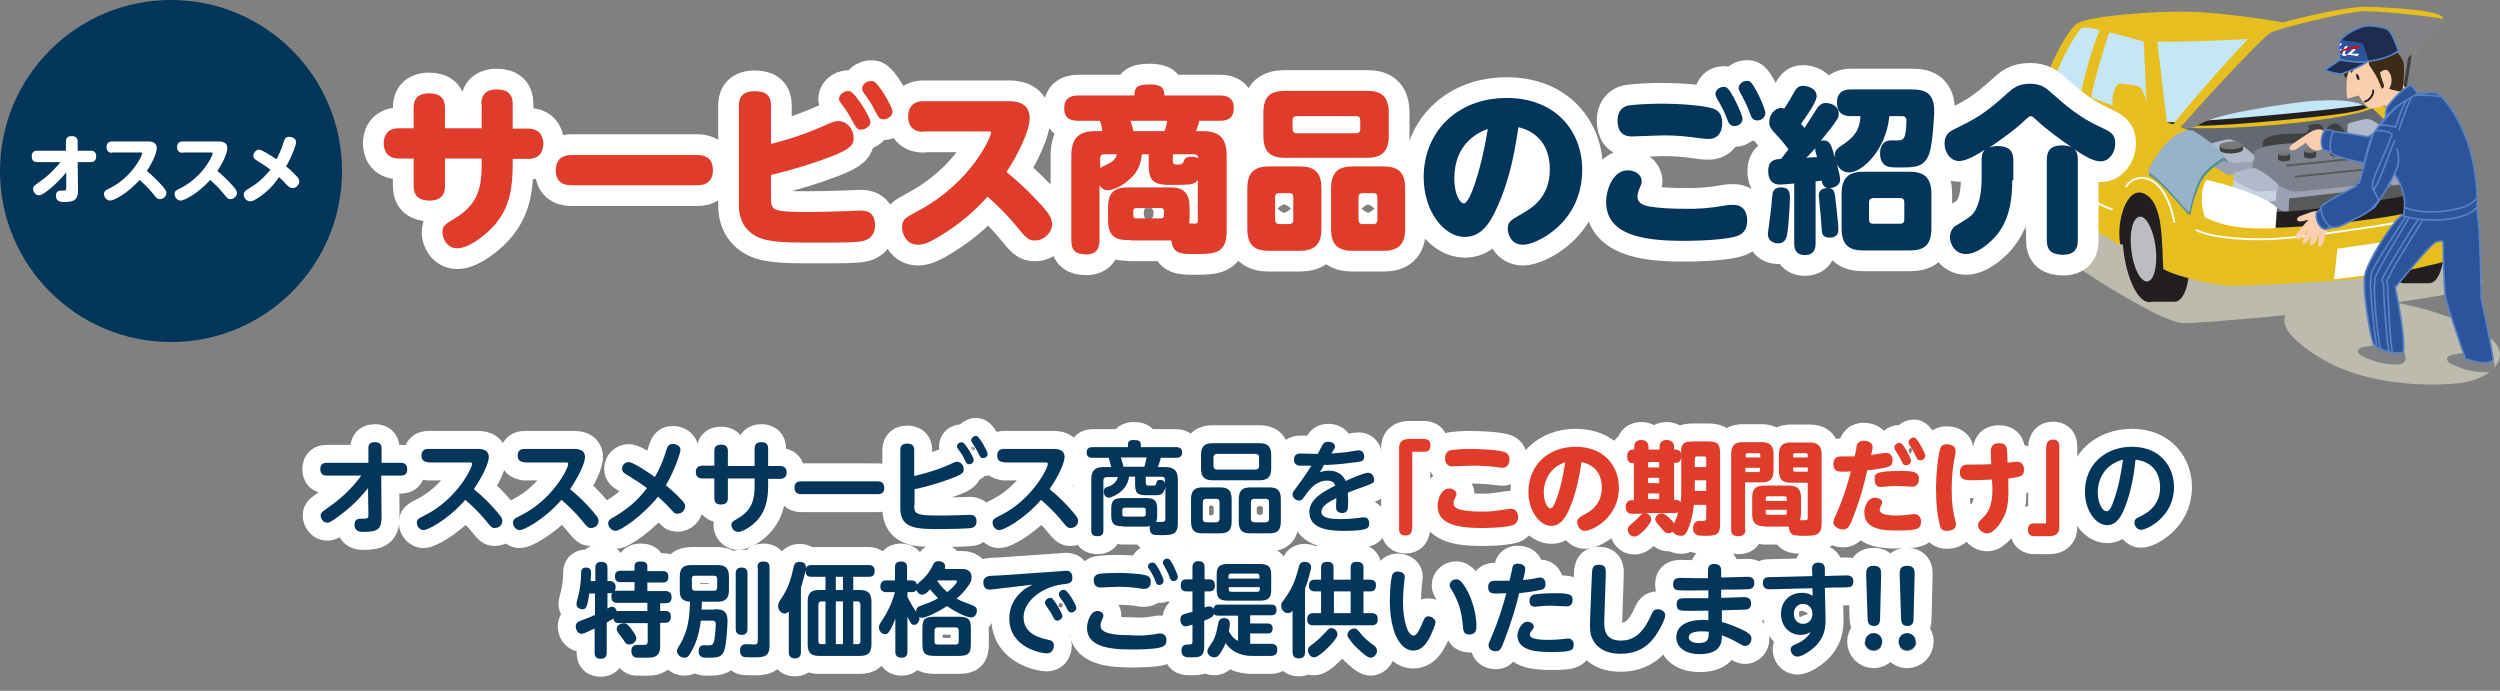 <?xml version="1.0" encoding="utf-8"?>
<!-- Generator: Adobe Illustrator 25.2.3, SVG Export Plug-In . SVG Version: 6.00 Build 0)  -->
<!DOCTYPE svg PUBLIC "-//W3C//DTD SVG 1.1//EN" "http://www.w3.org/Graphics/SVG/1.1/DTD/svg11.dtd">
<svg version="1.1" id="レイヤー_1" xmlns:x="http://ns.adobe.com/Extensibility/1.0/" xmlns:i="http://ns.adobe.com/AdobeIllustrator/10.0/" xmlns:graph="http://ns.adobe.com/Graphs/1.0/"
	 xmlns="http://www.w3.org/2000/svg" xmlns:xlink="http://www.w3.org/1999/xlink" x="0px" y="0px" viewBox="0 0 701.7 193.9"
	 style="enable-background:new 0 0 701.7 193.9;" xml:space="preserve">
<rect x="0" y="0" width="701.7" height="193.9" fill="#808080" stroke="none"/>
<style type="text/css">
	.st0{fill:#BCBBAE;}
	.st1{fill:#808285;}
	.st2{fill:#81BBBB;}
	.st3{fill:#231F20;}
	.st4{fill:#BBBDC0;}
	.st5{fill:#E6BE20;}
	.st6{fill:#646873;}
	.st7{fill:#404041;}
	.st8{fill:#9CA2B3;}
	.st9{fill:#B0BACB;}
	.st10{fill:#7E828E;}
	.st11{fill:none;stroke:#58595B;stroke-width:0.535;}
	.st12{fill:#78787B;}
	.st13{fill:#58595B;}
	.st14{fill:#C7D3E0;}
	.st15{fill:none;}
	.st16{fill:#FFFFFF;}
	.st17{fill:#C4E6F6;}
	.st18{fill:none;stroke:#FFFFFF;stroke-width:0.535;}
	.st19{fill:#F9CFAF;}
	.st20{fill:none;stroke:#231F20;stroke-width:0.535;stroke-linecap:round;stroke-linejoin:round;}
	.st21{fill:#3D2B17;}
	.st22{fill:#1D2C4F;}
	.st23{fill:none;stroke:#5882C2;stroke-width:0.464;}
	.st24{fill:#2D539B;}
	.st25{fill:#519293;}
	.st26{fill:#97B2C9;}
	.st27{fill:#E60012;}
	.st28{fill:#03365A;}
	.st29{fill:none;stroke:#FFFFFF;stroke-width:10.084;stroke-linecap:round;stroke-linejoin:round;}
	.st30{fill:#DF3C2B;}
	.st31{fill:none;stroke:#FFFFFF;stroke-width:11.634;stroke-linecap:round;stroke-linejoin:round;}
</style>
<g>
	<path class="st0" d="M652.7,101.3c10,5.7,25.6,7.6,38,6.2c8.5-1,15.2-7.7,7.8-12.9c-9.9-6.9-30-12.3-45.6-10.6
		C633.8,86.1,641.1,94.7,652.7,101.3"/>
	<path class="st1" d="M667.5,96.7c-2.4,0.6-5.2,0.4-5.6,1.6c-0.4,1.2,1.6,2,4.4,3c2.8,1,6.7,1.2,7.9,0.8c1.2-0.4,1.4-2.2,0-4.4
		C672.8,95.6,669.9,96.1,667.5,96.7"/>
	<path class="st1" d="M692.4,98.9c-2.4,0.6-5.1,0.4-5.5,1.6c-0.4,1.2,1.6,2,4.4,3c2.8,1,6.7,1.2,7.9,0.8c1.2-0.4,1.4-2.2,0-4.4
		C697.7,97.7,694.8,98.3,692.4,98.9"/>
	<path class="st0" d="M561.5,57.7c0.6,4.2,43,33,51.4,33c8.4,0,83.8-6.8,83.8-11.5c0-4.7-68.1-29.3-73.4-29.3
		C618.1,49.8,561,54,561.5,57.7"/>
	<path class="st2" d="M664.6,31.2c2.6-2.1,5.2-6.5,3.4-10.4c-0.9-1.9-1.8-1.5-3.2-0.9c-1.5,0.6-2.9,4.7-2.9,6.2
		C661.9,27.6,664.6,31.2,664.6,31.2"/>
	<path class="st3" d="M568.1,49.6c1.5,2.2,13.6,7.1,13.6,7.1l13.1,11.8c0,0,15.5,2.4,19.1,2.4c3.7,0,9.4-32.2-9.7-35.1
		c-19.1-2.9-32.8-6.6-35.1-1.1C566.8,40.2,565.2,45.4,568.1,49.6"/>
	<path class="st3" d="M569,51.6c0.7,6.5,3.3,11.7,5.7,11.7c2.5,0,3.9-5.3,3.2-11.8c-0.7-6.5-3.3-11.8-5.8-11.7
		C569.7,39.8,568.3,45.1,569,51.6"/>
	<path class="st3" d="M577.8,39.8c2.5,0,5,5.2,5.8,11.7c0.7,6.5-0.7,11.8-3.2,11.8h-5.7l-2.6-23.6H577.8"/>
	<path class="st4" d="M570.7,51.6c0.4,4,2,7.2,3.5,7.2c1.5,0,2.4-3.3,1.9-7.3c-0.4-4-2-7.2-3.5-7.2
		C571.1,44.3,570.2,47.6,570.7,51.6"/>
	<path class="st3" d="M596,70.1c0.9,8.1,4.1,14.7,7.2,14.7c3.1,0,4.9-6.7,4-14.8c-0.9-8.2-4.1-14.8-7.2-14.7
		C596.9,55.2,595.1,61.9,596,70.1"/>
	<path class="st3" d="M607.1,55.2c3.1,0,6.3,6.6,7.2,14.7c0.9,8.1-0.9,14.8-4,14.8h-7.1L600,55.2H607.1"/>
	<path class="st4" d="M598.2,70c0.5,5,2.5,9,4.4,9c1.9,0,3-4.1,2.5-9.1c-0.5-5-2.5-9.1-4.4-9.1C598.7,60.9,597.6,65,598.2,70"/>
	<path class="st3" d="M667.5,64.8c0.9,8.1,4.1,14.7,7.2,14.7c3.1,0,4.9-6.7,4-14.8c-0.9-8.2-4.1-14.8-7.2-14.7
		C668.4,50,666.6,56.6,667.5,64.8"/>
	<path class="st3" d="M678.6,50c3.1,0,6.3,6.6,7.2,14.7c0.9,8.1-0.9,14.8-4,14.8h-7.1L671.5,50H678.6"/>
	<path class="st4" d="M669.7,64.8c0.5,5,2.5,9.1,4.4,9c1.9,0,3-4.1,2.5-9.1c-0.6-5-2.5-9.1-4.4-9.1
		C670.2,55.7,669.1,59.8,669.7,64.8"/>
	<path class="st5" d="M568.4,50.3c-2.4-2-4.2-3.6-4.2-3.6s-1-6.8-0.8-9.2c0.3-2.4,1.1-3.7,1.1-3.7s1.8-7.3,2.4-8.7
		c0.5-1.3,8.9-4.7,14.9-5c6-0.3,65.2,1.8,81.2,7.1c4.1,1.4,22.5,10.2,25.9,15.5c1.4,2.2,2.9,7.6,3.1,11c1.1,0.8,2.4,2.9,2.4,3.9
		c0,1-0.3,11.5-0.3,13.4c-1.8,1-16.8,5-28.8,6.8c-7.1,1.1-35.6,2.6-39.8,2.4c-4.2-0.3-14.4-2.4-18.3-4.7c-0.5-7.1,0.2-18.8-5.5-21.2
		c-5-2.1-7.9,8.6-6.5,14.7c-5.1-3.4-14.5-8.4-18.4-11.6c-0.8-3.7-0.8-14.9-3.9-17.6C569.7,37.3,567.4,44.8,568.4,50.3"/>
	<path class="st6" d="M665.1,29.7c6.1,5.3,18,18.6,17,26.1l-43.2,5.8l-3.7-5c-3.1-4.7-17-19.3-24.3-21.6
		C623.4,35.6,656.9,32,665.1,29.7"/>
	<path class="st7" d="M653.3,39.8c1-1.5,0.8-2.2-0.4-3.3c0.6-1.6,2.6-2.4,3.7-1.4c1.6,1.6,3.1,3.7,2,5.1
		C657.5,41.7,651.9,41.8,653.3,39.8"/>
	<path class="st7" d="M636.8,44c-1.4-2.3-3.2-4.5,0.4-5.7c4.1-1.4,9-0.2,10.2-1.2c1.2-1,0.4-1.8,0.4-1.8s2.9-1.2,3.9,0
		c0.8,2,1.4,3.7-0.2,4.1c-1.6,0.4-8.5,0.8-10.2,1.2c-1.8,0.4-1,1.5,0.2,2.7C642.8,44.6,638.6,46.9,636.8,44"/>
	<polygon class="st8" points="670.9,40.3 670.6,43.4 663.7,44.1 660.2,42.8 660.4,37.9 	"/>
	<path class="st9" d="M664,41.7c0,0-4.7-3.1-5-3.9c-0.3-0.8,0-3.1,0-3.1s3.9-1.3,5.5-1.3c1.6,0,6.3,3.7,6.8,4.5
		c0.5,0.8-0.3,2.9-0.3,2.9L664,41.7"/>
	<polygon class="st8" points="678.7,48.2 678.5,51.2 671.6,52 668.1,50.6 668.3,45.7 	"/>
	<path class="st9" d="M671.7,49.2c0,0-4.7-3.1-5-3.9c-0.3-0.8,0-2,0-2s3.9-1.3,5.5-1.3c1.6,0,6.3,3.7,6.8,4.5
		c0.5,0.8-0.3,1.8-0.3,1.8L671.7,49.2"/>
	<polygon class="st8" points="633.3,45.4 633.9,55.2 643.3,60.9 670.4,57.3 670.8,49.5 	"/>
	<path class="st10" d="M631.9,46.9c-1.2-5.5,3.2-6.1,11.5-6.7c8.3-0.6,20.1-1.4,20.1-1.4s7.4,4,8,6.3c0.6,2.3-0.9,6-0.9,6
		s-24.2,2.7-26.5,2.7C641.8,53.8,634.2,49.2,631.9,46.9"/>
	<path class="st11" d="M644.1,49.6l25.1-2.6 M641.7,46.5l25.1-2.6"/>
	<path class="st7" d="M642.8,44.6c0,0.4-0.8,0.7-1.7,0.7c-0.9,0-1.7-0.3-1.7-0.6v-1.6l3.4-0.1V44.6"/>
	<path class="st12" d="M639.4,43.1c0,0.4,0.8,0.7,1.7,0.6c0.9,0,1.7-0.3,1.7-0.7c0-0.4-0.8-0.7-1.7-0.6
		C640.1,42.4,639.4,42.7,639.4,43.1"/>
	<path class="st7" d="M650.1,43.8c0,0.4-0.8,0.7-1.7,0.7c-0.9,0-1.7-0.3-1.7-0.6v-1.6l3.4-0.1V43.8"/>
	<path class="st12" d="M646.7,42.3c0,0.4,0.8,0.6,1.7,0.6c0.9,0,1.7-0.4,1.7-0.7c0-0.4-0.8-0.7-1.7-0.6
		C647.5,41.6,646.7,41.9,646.7,42.3"/>
	<path class="st7" d="M657.5,43.3c0,0.4-0.8,0.7-1.7,0.7c-0.9,0-1.7-0.3-1.7-0.6v-1.6l3.4-0.1V43.3"/>
	<path class="st12" d="M654,41.7c0,0.4,0.8,0.7,1.7,0.6c0.9,0,1.7-0.3,1.7-0.7c0-0.4-0.8-0.7-1.7-0.6C654.8,41.1,654,41.4,654,41.7"
		/>
	<path class="st7" d="M664.8,42.5c0,0.4-0.8,0.7-1.7,0.7c-0.9,0-1.7-0.3-1.7-0.6V41l3.4-0.1V42.5"/>
	<path class="st12" d="M661.4,41c0,0.4,0.8,0.7,1.7,0.6c0.9,0,1.7-0.3,1.7-0.7c0-0.4-0.8-0.7-1.7-0.6
		C662.1,40.3,661.4,40.6,661.4,41"/>
	<polygon class="st13" points="642.3,61.4 642.5,55.7 674.9,52 676.5,53 675.9,57.9 	"/>
	<polygon class="st8" points="632.4,45.3 632.1,48.3 625.2,49.1 619.7,45.7 620.3,42.4 	"/>
	<path class="st9" d="M626.6,45.7c0,0-6-2.6-6.3-3.3c-0.3-0.8,0-2,0-2s3.9-1.3,5.5-1.3c1.6,0,6.3,3.7,6.8,4.5
		c0.5,0.8-0.3,1.8-0.3,1.8L626.6,45.7"/>
	<path class="st7" d="M629.6,41.9c0,0.6-1.5,1.1-3.3,1.2c-1.8,0-3.3-0.4-3.3-1v-1.2l6.6-0.2V41.9"/>
	<path class="st12" d="M623,40.9c0,0.6,1.5,1.1,3.3,1c1.8,0,3.3-0.6,3.3-1.2c0-0.6-1.5-1.1-3.3-1C624.5,39.8,623,40.3,623,40.9"/>
	<polygon class="st14" points="639,53.3 638.8,56.3 631.9,57.1 626.4,53.8 627,50.4 	"/>
	<path class="st9" d="M633.3,53.8c0,0-6-2.6-6.3-3.3c-0.3-0.8,0-2,0-2s3.9-1.3,5.5-1.3c1.6,0,6.3,3.7,6.8,4.5
		c0.5,0.8-0.3,1.8-0.3,1.8L633.3,53.8"/>
	<path class="st15" d="M610.9,35c7.3,2.4,21.2,16.9,24.3,21.6l3.7,5l43.2-5.8c1.1-7.5-10.9-20.8-17-26.1
		C656.9,32,623.4,35.6,610.9,35"/>
	<polygon class="st16" points="672.7,67.4 656.1,69.8 655.1,78.4 671.6,76.3 	"/>
	<path class="st4" d="M586.3,32.6c0-1.4,4.1,0,3.8,1.3C589.8,35.5,586.3,33.9,586.3,32.6"/>
	<path class="st3" d="M680.6,53.8c-6.2,1.7-34.8,6-42.6,5.6c-7.8-0.4-7.1,4.5,0.8,4.5c7.8,0,34.8-2.6,42.2-5.6
		C688.4,55.3,684.7,52.7,680.6,53.8"/>
	<path class="st16" d="M689.7,44.6c-2.1,0.8-6.5,5-8.4,8.1c-0.6,1-0.4,5.6-0.4,5.6s8.4-1.2,10.3-2.7
		C693.1,54.1,689.7,44.6,689.7,44.6"/>
	<path class="st16" d="M639.1,58.3c-3.4-3.4-14.6-6.7-19.8-7.8c-2.2,3.4-1.1,9-0.4,10.5c6,3,13.1,3.4,19.8,3L639.1,58.3"/>
	<path class="st5" d="M573.9,23.9c0.8-5.1,6.9-16.4,9.4-17.5c4.3-2,22-3.4,31.4-3.1c10.7,0.3,30,3.2,34.7,5
		c2.6,1,17.5,21.4,17.5,21.4c-3.9,3.9-46.6,8.1-60.3,5.5C596.4,33.2,573.9,23.9,573.9,23.9"/>
	<path class="st17" d="M665.1,29.2c-6,2.6-42.8,6.5-56.9,5.1l-2.7-22.6c10,0.2,38.2-1.1,43.5-2.5C652.9,13.2,661.4,22.9,665.1,29.2"
		/>
	<path class="st17" d="M601.7,11.6l1,21.5c0,0-22.8-7.9-25.9-10.2c0-3.5,5.7-13.3,7.3-14.9C585.3,6.8,595.9,10.2,601.7,11.6"/>
	<path class="st5" d="M589.4,8.4c-2.3,5.1-5.2,16.2-5.3,18.1c-0.1,1.9,2.7,4.6,2.8,1.6c0.1-3,4.5-17.7,5.4-19.6
		C593.2,6.6,590.7,5.4,589.4,8.4"/>
	<path class="st5" d="M604.3,34.6c-0.9-2.9-2.1-7.5-3-9.3c-0.9-1.8-4.4-1.5-6.2-1.8c-1.8-0.3-3.2,6.5-1.2,8.2
		C596,33.6,599,34.1,604.3,34.6"/>
	<path class="st3" d="M608.2,34.3c6,0.4,50.2-3.7,56.9-5.1c0.4,1.6-5.9,2.7-18.3,3.9C625.4,35.3,611.5,36.1,608.2,34.3"/>
	<path class="st18" d="M593,58.8c-2.6-0.5-12.3-6.3-15.2-8.1c-0.3-8.1-1.8-13.6-4.5-14.4c-2.6-0.8-5,3.1-5,3.1 M596.7,52.5
		c2.6-4.5,11-4.2,13.6,10 M616.3,64.5c5,2.6,15.9,2.8,21,2.6c10.2-0.3,50.8-6.3,55.3-9.4"/>
	<path class="st5" d="M609.8,35.2c2.9-4.2,21.5-25.2,23.6-26.5c2.1-1.3,23.8-7.1,31.4-6.8c7.6,0.3,21,1,21,3.4
		c-2.6,2.6-17.5,22.5-18.9,24.4c-6.3-1.8-16.2-2.9-22.5-2.1c-6.3,0.8-27.5,4.5-30.1,6.5C611.6,36.2,609.8,35.2,609.8,35.2"/>
	<path class="st1" d="M612.1,35.7c3.9-4.7,22.8-25.2,25.2-26.5c2.4-1.3,20.7-5.8,25.7-6c5-0.3,20.4,1.6,22.8,2.1
		c-4.7,5.5-15.7,19.9-18.9,24.4l-2.6,0.5c-2.9-2.6-12.8-2.4-20.4-1.3c-7.6,1.1-23.8,3.4-27.3,6.6C616.6,35.4,613.4,36.7,612.1,35.7"
		/>
	<path class="st7" d="M672.3,38.6l3.6-22.4c0,0,1.2-1.2,1-0.6c-0.1,0.5-3.7,23.7-3.7,23.7S672,40.1,672.3,38.6"/>
	<path class="st19" d="M677.7,28.4c-3.7-5.8-5-6.4-5.8-7.8c-0.9-1.6-4.5-6.6-6.5-6.4c-2.1,0.2-4.7,2.7-5.9,5
		c-1.4,2.8-0.7,8.5-0.7,8.5l3.2-0.9c0,0,1.8,3,3,3.5c1.1,0.5,4.3-0.8,4.3-0.8l3.6,4C674.6,33.4,676.2,31,677.7,28.4"/>
	<path class="st20" d="M663.8,28.5c1.1-0.2,2.5-1.9,2.3-3.1"/>
	<path class="st3" d="M661.4,21.7c0.2,0.5,0.5,0.9,0.7,0.8c0.2-0.1,0.2-0.5,0-1c-0.2-0.5-0.5-0.9-0.7-0.8
		C661.3,20.7,661.3,21.2,661.4,21.7"/>
	<path class="st21" d="M663.5,16c1.6,0.5,1.4,2.1,1.4,2.1s2,3,2.5,4.1c0.5,1.1,1.1,2.7,1.1,2.7s1-0.2,0.5-1.4c-0.5-1.2-1-3.1-1-3.1
		s1.5-1.5,2.4-0.4c0.9,1.1,1.3,3,0.2,4.9c1.1,0.5,3.7,0.9,3.7,0.9s0.9-7,0.2-8.6c-0.7-1.6-2.9-5.2-7.5-5
		C664.6,12.4,660.1,15,663.5,16"/>
	<path class="st21" d="M664.5,14.1c-2.9,1.5-5.7,3.6-6.4,5.3c-0.7,1.8,0.4,2.5,0.4,2.5l1.1-2.7l0.4,1.4c0,0,2-3.7,3.6-4.6
		C665.1,15.1,667.4,12.6,664.5,14.1"/>
	<path class="st22" d="M656.9,11.5c0.8-1.8,4.9-3.7,6.6-4.1c1.8-0.4,5.6,0.1,6.8,1c1.1,0.9,2,3.3,2.9,5.9c-2,1.4-4.8,2.5-8.6,2.9
		c-1.7,0.2-7.7-0.4-7.7-0.4S656.1,13.3,656.9,11.5"/>
	<path class="st23" d="M656.9,11.5c0.8-1.8,4.9-3.7,6.6-4.1c1.8-0.4,5.6,0.1,6.8,1c1.1,0.9,2,3.3,2.9,5.9c-2,1.4-4.8,2.5-8.6,2.9
		c-1.7,0.2-7.7-0.4-7.7-0.4S656.1,13.3,656.9,11.5z"/>
	<path class="st24" d="M657.1,16.6c-0.5-3-0.8-4.4,0.2-5.4c1.6,0.4,5.1,0.7,5.8,1c0.5,0.9,1.7,4.8,1.7,4.8S661.8,17.9,657.1,16.6"/>
	<path class="st22" d="M664.5,17.3c-1.8,1.4-6.4,3.2-7.2,3.4c-0.7,0.2-3.5-0.5-4.8-1l4.3-2.9C656.9,16.8,662,17.8,664.5,17.3"/>
	<path class="st23" d="M664.5,17.3c-1.8,1.4-6.4,3.2-7.2,3.4c-0.7,0.2-3.5-0.5-4.8-1l4.3-2.9C656.9,16.8,662,17.8,664.5,17.3z"/>
	<path class="st24" d="M673.5,61c-2.6,2.3-8.9,12.3-9.7,16.1c-0.8,3.8,1.3,16.7,2.4,19.5c2.1,2.2,6.6,2.9,8.4,2.2
		c0.5-5.5-2.3-18.1-2.3-18.1S682.5,68,684,67.8c1.5-0.3,1.7,0,1.7,0s0.2,12.6,0.7,15.6c0.6,3,5.6,17.3,5.6,17.3s6.7,2.4,7.8,0.1
		c-0.9-5.7-3.4-17.2-3.4-17.2s-0.1-18.4-1.2-25.3C694.3,52.5,678,57,673.5,61"/>
	<path class="st23" d="M673.5,61c-2.6,2.3-8.9,12.3-9.7,16.1c-0.8,3.8,1.3,16.7,2.4,19.5c2.1,2.2,6.6,2.9,8.4,2.2
		c0.5-5.5-2.3-18.1-2.3-18.1S682.5,68,684,67.8c1.5-0.3,1.7,0,1.7,0s0.2,12.6,0.7,15.6c0.6,3,5.6,17.3,5.6,17.3s6.7,2.4,7.8,0.1
		c-0.9-5.7-3.4-17.2-3.4-17.2s-0.1-18.4-1.2-25.3C694.3,52.5,678,57,673.5,61z"/>
	<path class="st23" d="M671.5,99c-0.8-3.8-1.3-18.1-1.3-18.6c0-0.6-0.6-1.6-0.1-2c0.4-0.4,0.9-1.8,2.2-4.1
		c1.3-2.3,6.5-10.4,8.7-14.2 M667.1,97c-0.8-3.8-1.8-16.2-1.8-16.7c0-0.6,0.2-3.1,0.3-3.7c0.1-0.4,1.3-2.6,2.7-4.9
		c1.3-2.3,5.8-8.9,8-12.7"/>
	<path class="st24" d="M668.1,97.8c-1.5-8.2-1.9-17.6-1.5-19.6c0.4-2.1,8.9-15.8,10.6-18.8c1.6-3,5.1-2.9,2.2,1.2
		c-2.9,4.1-10.4,16.5-10.7,17.6c-0.3,1,0.4,1.2,0.3,1.6c0,3.9,0.9,15.5,1.5,18.9C669.7,98.6,668.8,98.2,668.1,97.8"/>
	<path class="st23" d="M668.1,97.8c-1.5-8.2-1.9-17.6-1.5-19.6c0.4-2.1,8.9-15.8,10.6-18.8c1.6-3,5.1-2.9,2.2,1.2
		c-2.9,4.1-10.4,16.5-10.7,17.6c-0.3,1,0.4,1.2,0.3,1.6c0,3.9,0.9,15.5,1.5,18.9C669.7,98.6,668.8,98.2,668.1,97.8z"/>
	<path class="st19" d="M648.1,37.3c-1.7,1.1-4.5,2.9-5.2,3.7c-0.7,0.9,0,1.4,1.1,1.1c1.1-0.4,3.2-2.1,3.2-2.1s1.4,2.3,3,2.3
		c1.6,0,3.4-1.6,2.9-3.9C652.6,36,650.6,35.7,648.1,37.3"/>
	<path class="st24" d="M655.3,36.9c0,0-1.3-0.5-2.4-0.5c-1.5,0.9-1.8,4.5-0.7,5.7c1.2,0.3,2.5,0.6,3.6,0.7
		C656.8,42.9,658,37.8,655.3,36.9"/>
	<path class="st23" d="M655.3,36.9c0,0-1.3-0.5-2.4-0.5c-1.5,0.9-1.8,4.5-0.7,5.7c1.2,0.3,2.5,0.6,3.6,0.7
		C656.8,42.9,658,37.8,655.3,36.9z"/>
	<path class="st24" d="M676.3,30.6c-2.3,2.2-11.6,7.8-11.6,7.8s-8.3-1.5-9.4-1.4c-1.2,0.1-1.8,5.1-0.7,6.1c1,1,9.5,2.9,11.1,2.9
		c1.6,0,12-3.5,14.5-5.7C682.6,38,679.9,27.2,676.3,30.6"/>
	<path class="st23" d="M676.3,30.6c-2.3,2.2-11.6,7.8-11.6,7.8s-8.3-1.5-9.4-1.4c-1.2,0.1-1.8,5.1-0.7,6.1c1,1,9.5,2.9,11.1,2.9
		c1.6,0,12-3.5,14.5-5.7C682.6,38,679.9,27.2,676.3,30.6z"/>
	<path class="st24" d="M669.6,32.8c-1.9,2.4-4.7,6.3-4.3,7.7c1,3.6,11.6,8.7,9.3,20.1c5.3,1.7,17,2,20.7-2.5
		c0.2-19.8-8.4-29-9.6-30.5c-1.9-2.6-4.3-1.4-8.2-1.2C673.7,26.5,674.4,26.8,669.6,32.8"/>
	<path class="st23" d="M669.6,32.8c-1.9,2.4-4.7,6.3-4.3,7.7c1,3.6,11.6,8.7,9.3,20.1c5.3,1.7,17,2,20.7-2.5
		c0.2-19.8-8.4-29-9.6-30.5c-1.9-2.6-4.3-1.4-8.2-1.2C673.7,26.5,674.4,26.8,669.6,32.8z"/>
	<path class="st23" d="M677.7,26.8c1.7-0.2,5.8-0.1,7.4,0.4 M675,58.2c3,1.4,8.4,1.6,12.8,0.8c4.4-0.8,5.8-1.6,7.4-3.4"/>
	<path class="st24" d="M675.7,27.9c-1.5,1.9-2.9,6.6-3.3,7.8c-1.6-0.5-3.3-0.7-4.4-0.5C670.4,32.2,672.4,29.8,675.7,27.9"/>
	<path class="st23" d="M675.7,27.9c-1.5,1.9-2.9,6.6-3.3,7.8c-1.6-0.5-3.3-0.7-4.4-0.5C670.4,32.2,672.4,29.8,675.7,27.9z"/>
	<path class="st23" d="M677.1,26.9c-1.1,1.8-3,7.2-3.8,9.7"/>
	<path class="st24" d="M676.7,23.9c-2.6,1-5.4,4.5-6.3,5.6c-1.1,1.2-0.7,3.1-0.7,3.1s0.9-0.7,2.2-2c1.3-1.3,6.8-4.4,6.8-4.4
		L676.7,23.9z"/>
	<path class="st23" d="M676.7,23.9c-2.6,1-5.4,4.5-6.3,5.6c-1.1,1.2-0.7,3.1-0.7,3.1s0.9-0.7,2.2-2c1.3-1.3,6.8-4.4,6.8-4.4
		L676.7,23.9z"/>
	<path class="st19" d="M652.7,59.9c-1.7-1.4-4-0.4-5.3,0.1c-1.3,0.5-3,0.8-2.6,1.8c0.4,0.9,3.2-0.2,3.2-0.2s-1.9,2.1-3,3.5
		c-1.1,1.4-0.6,1.6-0.1,2.1c0.6,0.5,3-2.7,3-2.7s-2.3,3.5-1.4,3.9c0.9,0.4,2.7-2.8,2.7-2.8s-1.6,3.2-0.6,3.4c1,0.2,2.5-3.4,2.5-3.4
		s-1,3.7,0,3.7c1.1-0.1,1.6-3.8,1.6-3.8S655.4,62.1,652.7,59.9"/>
	<path class="st24" d="M668.9,36.8c-1.1-0.3-2.2-0.4-3.1,1.6c-2.2,4.9-2.9,12.1-3.6,13.3c-0.7,1.2-9.9,5.8-11.5,7.7
		c-0.5,1.8,0.9,4.6,2.8,4.8c3.6-1,12-5,13.1-6.2c1.2-1.4,5.3-8.2,6.3-11.1c0.5-1.6,0.4-3.5-0.1-5.3"/>
	<path class="st23" d="M668.9,36.8c-1.1-0.3-2.2-0.4-3.1,1.6c-2.2,4.9-2.9,12.1-3.6,13.3c-0.7,1.2-9.9,5.8-11.5,7.7
		c-0.5,1.8,0.9,4.6,2.8,4.8c3.6-1,12-5,13.1-6.2c1.2-1.4,5.3-8.2,6.3-11.1c0.5-1.6,0.4-3.5-0.1-5.3"/>
	<path class="st24" d="M650.2,59.6c-0.4,1.6,0.6,4.7,2.7,4.8C656,63,654.1,56.4,650.2,59.6"/>
	<path class="st23" d="M650.2,59.6c-0.4,1.6,0.6,4.7,2.7,4.8C656,63,654.1,56.4,650.2,59.6z"/>
	<path class="st24" d="M671.4,37.7c-0.9-0.8-3.1-1.3-4.8-0.9c-1.4,2-3.7,12.7-4.4,14.6c-0.7-0.1-1.1,0.3-0.9,0.8
		c-2.1,1.2-9.4,4.8-9.8,6c-0.3,1.2,1.3,5.5,3.3,5.6c2,0.1,2.8-0.7,5.9-2.2c3.1-1.5,5-2.5,6.9-5.3c-0.4-2.1-2.4-2.8-1.4-5.9
		C666.9,48.1,669.7,42.5,671.4,37.7"/>
	<path class="st23" d="M671.4,37.7c-0.9-0.8-3.1-1.3-4.8-0.9c-1.4,2-3.7,12.7-4.4,14.6c-0.7-0.1-1.1,0.3-0.9,0.8
		c-2.1,1.2-9.4,4.8-9.8,6c-0.3,1.2,1.3,5.5,3.3,5.6c2,0.1,2.8-0.7,5.9-2.2c3.1-1.5,5-2.5,6.9-5.3c-0.4-2.1-2.4-2.8-1.4-5.9
		C666.9,48.1,669.7,42.5,671.4,37.7z"/>
	<path class="st23" d="M672.2,39.3c-1.1,2.3-3.8,10.6-5.9,14"/>
	<path class="st25" d="M625.1,45.4c0,0-1-0.5-1.6,0c-1.7,1.3-4.7,3-6.2,6.6c-1.5,3.6-2.1,6.1-2.3,7.4c-0.2,1.4-0.5,0.9-0.9,0.6
		c-0.5-0.3-7.4-8.9-10.4-10.4c-0.7-0.3-0.6-1-0.3-1.4c0.2-0.3,5.6-11.4,12.1-10.5C615.6,37.7,625.2,44.4,625.1,45.4"/>
	<path class="st6" d="M623.7,44.1c0,0,1,0.7,1.7,1.6C625.4,45.7,624.6,43.5,623.7,44.1"/>
	<path class="st26" d="M625.4,45.7c0,0-0.8-2-2-1.1c-1.1,0.9-4.8,2.9-6.3,6.4c-1.5,3.6-2.1,6.1-2.3,7.5c-0.2,1.4-0.5,0.9-0.9,0.6
		c-0.5-0.3-7.4-8.9-10.4-10.4c-0.7-0.3-0.6-1-0.3-1.4c0.2-0.3,5.7-11.5,12.3-10.7C615.4,36.6,624.4,41.8,625.4,45.7"/>
	<path class="st16" d="M658.2,14.8c0.1-0.2,0.4-1.2,0.8-2l-0.9,0.3c-0.1,0.2-0.6,1.7-0.6,1.8c0,0.1-0.1,0.3-0.1,0.5
		c0,0.2,0.2,0.2,0.4,0.3c0.2,0,0.5,0,0.8-0.1l0.1-0.4c-0.1,0-0.3,0.1-0.4,0.1C658.2,15.1,658.2,15,658.2,14.8"/>
	<path class="st16" d="M660,15.1l1.3-1.3c-0.3,0-0.7,0-0.9,0l-1.7,1.6c0.3,0,1.8,0,2.9,0.4l0.6-0.7C661.9,15.1,660.7,15,660,15.1"/>
	<path class="st16" d="M656.9,12.9l0.5-0.7c-0.2,0-0.4,0-0.6,0c-0.1,0.2-0.1,0.4-0.1,0.7C656.7,12.9,656.8,12.9,656.9,12.9"/>
	<path class="st16" d="M657.1,15c-0.1,0-0.1,0.1-0.2,0.1c0,0.1,0,0.2,0.1,0.3c0,0,0,0,0.1,0L657.1,15z"/>
	<path class="st16" d="M656.8,13.7C656.7,13.7,656.7,13.7,656.8,13.7c-0.1,0.2-0.1,0.4,0,0.6c0.1-0.1,0.3-0.1,0.5-0.2
		c0-0.1,0-0.1,0-0.2C657.1,13.9,657.1,13.8,656.8,13.7"/>
	<path class="st27" d="M657.5,14l-0.2,0.5c0.6-0.2,1.2-0.4,1.8-0.5l0.2-0.7C658.7,13.5,658,13.8,657.5,14"/>
	<path class="st27" d="M662.6,12.9c-1,0-2,0.1-3,0.3l-0.3,0.7c0.8-0.2,1.5-0.2,2.2-0.2L662.6,12.9z"/>
	<path class="st27" d="M656.8,14.7c0.1,0,0.2-0.1,0.3-0.1c0,0,0-0.1,0.1-0.3c0-0.1,0-0.2,0.1-0.2c0,0,0,0,0,0
		c-0.2,0.1-0.3,0.1-0.5,0.2C656.8,14.4,656.8,14.6,656.8,14.7"/>
</g>
<circle class="st28" cx="48" cy="48" r="48"/>
<g>
	<path class="st16" d="M10.6,45.5c-0.5,0-1.7,0-1.7-1.6c0-1.6,1.2-1.6,1.7-1.6h7.9l0-2.6c0-1.1,0.7-1.5,1.6-1.5
		c1.5,0,1.7,0.9,1.7,1.5l0,2.6h3.5c0.5,0,1.7,0,1.7,1.6c0,1.5-1.1,1.6-1.7,1.6h-3.5l0.1,7.9c0,2.2-0.6,3.3-3.7,3.3
		c-1,0-2.5,0-2.5-1.8c0-1.4,1.1-1.4,1.5-1.4c1.2,0,1.4,0,1.4-0.7l0-4.4c-1.6,1.9-3.3,3.6-5.2,5.1c-1.3,1-1.9,1.3-2.5,1.3
		c-1,0-1.6-1-1.6-1.8c0-0.7,0.2-0.8,2-2.1c3-2.1,4.9-4.5,5.7-5.4H10.6z"/>
	<path class="st16" d="M31.5,42.9c-1.5,0-1.6-1.2-1.6-1.6c0-0.9,0.4-1.6,1.6-1.6h10c0.7,0,2.5,0,2.5,1.9c0,1-0.7,3.2-2.8,6.4
		c0.9,0.7,2.5,2.1,4.2,4c0.8,0.9,1.3,1.5,1.3,2.2c0,0.9-0.9,1.7-1.8,1.7c-0.7,0-0.9-0.2-2-1.6c-1.6-2-3.4-3.5-3.7-3.8
		c-3.5,3.9-7.3,5.8-8.3,5.8c-1,0-1.7-1-1.7-1.8c0-0.9,0.4-1.1,1.7-1.7c6.2-3.2,9-9,9-9.8c0-0.2-0.2-0.2-0.5-0.2H31.5z"/>
	<path class="st16" d="M51.3,42.9c-1.5,0-1.6-1.2-1.6-1.6c0-0.9,0.4-1.6,1.6-1.6h10c0.7,0,2.5,0,2.5,1.9c0,1-0.7,3.2-2.8,6.4
		c0.9,0.7,2.5,2.1,4.2,4c0.8,0.9,1.3,1.5,1.3,2.2c0,0.9-0.9,1.7-1.8,1.7c-0.7,0-0.9-0.2-2-1.6c-1.6-2-3.4-3.5-3.7-3.8
		c-3.5,3.9-7.3,5.8-8.3,5.8c-1,0-1.7-1-1.7-1.8c0-0.9,0.4-1.1,1.7-1.7c6.2-3.2,9-9,9-9.8c0-0.2-0.2-0.2-0.5-0.2H51.3z"/>
	<path class="st16" d="M72.2,55.7c-1,0.6-1.4,0.8-2,0.8c-1.1,0-1.8-1.1-1.8-1.9c0-0.7,0.5-1.1,1-1.4c2.4-1.5,4-2.5,6.5-5.6
		c-1.4-1-1.8-1.3-3.6-2.4c-0.6-0.4-1.2-0.7-1.2-1.5c0-0.7,0.7-1.7,1.6-1.7c0.9,0,3.8,2,4.9,2.7c1.1-2.1,1.6-3.4,2-4.8
		c0.3-1,0.6-1.5,1.6-1.5c0.5,0,1.9,0.3,1.9,1.5c0,0.9-1.3,4.3-2.8,6.8c0.6,0.5,1.4,1.1,2.5,2.3c0.8,0.8,1.2,1.2,1.2,1.9
		c0,1-0.9,1.9-1.9,1.9c-0.7,0-1.1-0.4-1.8-1.1c-0.9-1-1.5-1.6-2-2C76.8,52.1,74.7,54.1,72.2,55.7z"/>
</g>
<g>
	<g>
		<path class="st29" d="M91.8,133.5c-0.7,0-1.9-0.1-1.9-1.8c0-1.6,1-1.8,1.9-1.8h11.6l0-4.1c0-0.5,0-1.7,1.8-1.7
			c1.3,0,1.9,0.6,1.9,1.7l0,4.1h5.3c0.7,0,1.9,0.1,1.9,1.8c0,1.7-1.2,1.8-1.9,1.8H107l0.1,11.3c0,3.5-0.7,4.5-5.1,4.5
			c-0.7,0-2.5,0-2.5-2c0-1.7,1.3-1.7,1.7-1.7c2,0,2.2,0,2.2-1.1l-0.1-7.5c-1.3,1.6-3.8,4.6-7.7,7.5c-2.9,2.2-3.3,2.2-3.8,2.2
			c-1.1,0-1.8-1.2-1.8-2c0-0.8,0.5-1.1,1.9-2.1c4.9-3.3,7.9-6.9,9.5-9.1H91.8z"/>
		<path class="st29" d="M120.2,129.7c-0.7,0-1.9-0.2-1.9-1.8c0-1.4,0.8-1.9,1.9-1.9H134c0.9,0,3.2,0,3.2,2.3c0,0.7-0.5,3.5-4.2,9
			c2.5,2,4.8,4.3,6.8,6.7c0.9,1.1,1.2,1.5,1.2,2.2c0,1.1-0.9,2-2.1,2c-0.8,0-1-0.2-2.4-1.9c-2.4-3-5-5.2-5.9-6
			c-5.2,5.9-10.7,8.5-11.7,8.5c-1,0-1.9-1-1.9-2c0-1,0.3-1.2,2.3-2.2c8.8-4.4,13.2-13.1,13.2-14.4c0-0.4-0.4-0.4-0.9-0.4H120.2z"/>
		<path class="st29" d="M147.2,129.7c-0.7,0-1.9-0.2-1.9-1.8c0-1.4,0.8-1.9,1.9-1.9H161c0.9,0,3.2,0,3.2,2.3c0,0.7-0.5,3.5-4.2,9
			c2.5,2,4.8,4.3,6.8,6.7c0.9,1.1,1.2,1.5,1.2,2.2c0,1.1-0.9,2-2.1,2c-0.8,0-1-0.2-2.4-1.9c-2.4-3-5-5.2-5.9-6
			c-5.2,5.9-10.7,8.5-11.7,8.5c-1,0-1.9-1-1.9-2c0-1,0.3-1.2,2.3-2.2c8.8-4.4,13.2-13.1,13.2-14.4c0-0.4-0.4-0.4-0.9-0.4H147.2z"/>
		<path class="st29" d="M172.8,149c-1.1,0-2.1-1.1-2.1-2.1c0-0.9,0.7-1.3,1.5-1.7c3.7-2.2,6.5-4.4,9.4-8.2c-1.9-1.4-3.9-2.7-5.9-3.9
			c-0.7-0.4-1.1-0.8-1.1-1.5c0-1,0.8-1.9,1.9-1.9c1.2,0,5.5,2.9,7.3,4.2c1.8-3.1,2.6-5.5,3.2-7.5c0.3-0.9,0.6-1.8,1.8-1.8
			c1.1,0,2.2,0.6,2.2,1.7c0,0.6-1.5,5.5-4.1,9.9c1.6,1.4,2.5,2.1,3.9,3.6c1.2,1.2,1.5,1.6,1.5,2.3c0,1.2-1.1,2.1-2.1,2.1
			c-0.8,0-1-0.2-2.3-1.7c-1.3-1.4-2.7-2.6-3.2-3.1C180.2,145,174.1,149,172.8,149z"/>
		<path class="st29" d="M200.5,126.6c0-1,0.4-1.8,1.9-1.8c1.2,0,1.9,0.5,1.9,1.8v4.2h7.5v-4.9c0-0.7,0.2-1.8,1.9-1.8
			c1.2,0,1.9,0.5,1.9,1.8v4.9h3.3c0.6,0,1.9,0.1,1.9,1.8c0,1.4-0.9,1.8-1.9,1.8h-3.3v1.7c0,3.4-0.4,6.7-2.7,9.5
			c-1.7,2.1-4.5,3.7-5.7,3.7c-1.1,0-1.9-1-1.9-1.9c0-0.8,0.1-0.9,1.8-1.9c4.2-2.4,4.7-5.7,4.7-9.2v-2h-7.5v5.5
			c0,1.1-0.5,1.8-1.9,1.8c-1.1,0-1.9-0.3-1.9-1.8v-5.5h-3.3c-0.4,0-1.9,0-1.9-1.8c0-1.4,0.9-1.8,1.9-1.8h3.3V126.6z"/>
		<path class="st29" d="M246.2,135.1c0.6,0,2,0,2,1.9c0,1.7-1.4,1.7-2,1.7H225c-0.6,0-2,0-2-1.8c0-1.8,1.3-1.8,2-1.8H246.2z"/>
		<path class="st29" d="M256.6,141.8c0,2.5,0.5,2.9,7.1,2.9c0.3,0,2.9,0,5.8-0.1c0.4,0,2.3-0.1,2.7-0.1c0.5,0,1.9,0,1.9,1.8
			c0,1.6-1.1,1.8-1.5,1.9c-1,0.2-7.1,0.3-8.7,0.3c-6.4,0-11.2,0-11.2-5.8v-16.4c0-0.7,0.2-1.8,1.9-1.8c1.3,0,2,0.5,2,1.8v7.3
			c5.7-1.3,8.9-2.8,10.1-3.3c1.3-0.6,1.4-0.7,1.9-0.7c1,0,1.9,0.9,1.9,2.1c0,0.8-0.1,1.4-3.8,2.7c-4.2,1.6-8.4,2.6-10,2.9V141.8z
			 M273.3,129.1c0,0.8-0.7,1.2-1.3,1.2c-0.6,0-0.8-0.3-1.2-1.2c-0.7-1.5-1.3-2.3-1.9-3.1c-0.3-0.4-0.3-0.6-0.3-0.7
			c0-0.9,1-1.3,1.6-1.1C271,124.4,273.3,128.4,273.3,129.1z M277.2,127.4c0,0.8-0.7,1.2-1.3,1.2c-0.6,0-0.8-0.3-1.2-1.2
			c-0.5-1.1-1.1-2-1.6-2.8c-0.4-0.6-0.5-0.7-0.5-1c0-0.9,1-1.4,1.6-1.2C275,122.7,277.2,126.7,277.2,127.4z"/>
		<path class="st29" d="M281.8,129.7c-0.7,0-1.9-0.2-1.9-1.8c0-1.4,0.8-1.9,1.9-1.9h13.8c0.9,0,3.2,0,3.2,2.3c0,0.7-0.5,3.5-4.2,9
			c2.5,2,4.8,4.3,6.8,6.7c0.9,1.1,1.2,1.5,1.2,2.2c0,1.1-0.9,2-2.1,2c-0.8,0-1-0.2-2.4-1.9c-2.4-3-5-5.2-5.9-6
			c-5.2,5.9-10.7,8.5-11.7,8.5c-1,0-1.9-1-1.9-2c0-1,0.3-1.2,2.3-2.2c8.8-4.4,13.2-13.1,13.2-14.4c0-0.4-0.4-0.4-0.9-0.4H281.8z"/>
		<path class="st29" d="M315.1,147.7c-2.5,0-3.2-0.7-3.2-3.2V143c0-2.5,0.7-3.2,3.2-3.2h6.5c2.5,0,3.2,0.7,3.2,3.2v1.5
			c0,0.7,0,1.3-0.3,2c0.2,0,1.3,0,1.5,0c0.5,0,1.1,0,1.1-0.8v-8.9c-0.5,2.1-1.7,2.2-2.5,2.2h-2.8c-2.7,0-3.2-0.7-3.2-3.2v-2h-1.7
			c-0.1,0.9-0.6,2.7-2.1,4c-1.1,1-2.9,1.9-3.6,1.9c-0.8,0-1.4-0.8-1.4-1.7c0-0.9,0.5-1.2,1-1.3c1.3-0.5,2.4-1,3-2.8h-3.1
			c-0.6,0-1,0.3-1,1v13.9c0,0.7-0.1,1.7-1.6,1.7c-1.3,0-1.8-0.4-1.8-1.7v-14.2c0-2.7,1.2-3.5,3.5-3.5h2.1c-0.1-0.5-0.6-2.1-0.7-2.6
			h-4.5c-0.5,0-1.7,0-1.7-1.5c0-1.2,0.8-1.5,1.7-1.5h9.9v-0.7c0-0.9,0.4-1.3,1.6-1.3c1.5,0,2,0.3,2,1.3v0.7h9.9
			c0.6,0,1.7,0.1,1.7,1.5c0,1.3-0.9,1.5-1.7,1.5h-4.3c-0.1,0.7-0.5,1.7-0.8,2.6h2c2.3,0,3.6,0.8,3.6,3.5v12.3c0,3.3-1.8,3.3-4.8,3.3
			c-1.8,0-2-0.1-2.2-0.2c-0.8-0.3-0.9-1.3-0.9-1.7c0-0.3,0.1-0.5,0.1-0.6c-0.4,0-0.7,0.1-1.1,0.1H315.1z M321.2,131
			c0.3-1.1,0.6-2.2,0.6-2.6h-7.2c0.5,1.7,0.7,2.2,0.7,2.6H321.2z M321.6,143.2c0-0.5-0.2-0.7-0.7-0.7h-5.2c-0.4,0-0.7,0.2-0.7,0.7
			v1.1c0,0.5,0.2,0.7,0.7,0.7h5.2c0.6,0,0.7-0.4,0.7-0.7V143.2z M321.6,135.5c0,0.8,0.5,0.8,0.9,0.8c1.8,0,1.9,0,2-0.5
			c0.2-0.8,0.3-1.1,1.1-1.1c0.4,0,1.1,0.1,1.4,0.8v-0.7c0-0.7-0.3-1-1-1h-4.4V135.5z"/>
		<path class="st29" d="M345.7,146.4c0,2.6-1.1,3.3-3.3,3.3h-4.8c-2.2,0-3.3-0.7-3.3-3.3v-6.3c0-2.5,1.1-3.3,3.3-3.3h4.8
			c2.2,0,3.3,0.7,3.3,3.3V146.4z M356.8,131.5c0,2.6-1.2,3.3-3.3,3.3h-13.1c-2.1,0-3.3-0.7-3.3-3.3v-3.8c0-2.6,1.2-3.3,3.3-3.3h13.1
			c2.1,0,3.3,0.7,3.3,3.3V131.5z M342.3,141c0-0.7-0.3-1-1-1h-2.7c-0.6,0-1,0.3-1,1v4.6c0,0.6,0.3,1,1,1h2.7c0.7,0,1-0.4,1-1V141z
			 M352.4,131.8c0.7,0,1-0.4,1-1v-2.4c0-0.6-0.3-1-1-1h-10.8c-0.7,0-1,0.4-1,1v2.4c0,0.6,0.3,1,1,1H352.4z M359.5,146.4
			c0,2.6-1.1,3.3-3.3,3.3h-5.2c-2.2,0-3.3-0.7-3.3-3.3v-6.3c0-2.5,1.1-3.3,3.3-3.3h5.2c2.2,0,3.3,0.7,3.3,3.3V146.4z M356.2,141
			c0-0.7-0.3-1-1-1h-3.1c-0.6,0-1,0.3-1,1v4.6c0,0.6,0.3,1,1,1h3.1c0.7,0,1-0.4,1-1V141z"/>
		<path class="st29" d="M370.4,132.6c0.5-0.2,1.3-0.5,2.6-0.5c0.7,0,3.5,0.1,4.7,2.9c1.3-0.6,5.1-2.3,6.3-2.3c1.1,0,1.7,1.1,1.7,1.9
			c0,0.9-0.2,1-3.2,2.1c-1.2,0.4-3,1.1-4.2,1.6c0,0.5,0.1,1.5,0.1,2c0,2.5,0,3.7-1.7,3.7c-0.2,0-1.7,0-1.7-1.7
			c0-0.4,0.1-2.2,0.1-2.5c-3,1.5-4.2,2.5-4.2,3.9c0,1.9,3.3,2,5.3,2c2.1,0,3.3-0.1,5.6-0.4c0.5-0.1,0.7-0.1,1-0.1
			c1.4,0,1.5,1.2,1.5,1.7c0,1.3-0.2,2.1-7,2.1c-2.9,0-9.8,0-9.8-5.3c0-3.8,4.5-6,7.3-7.4c-0.3-0.7-0.7-1.4-2.3-1.4
			c-2.9,0-4.7,2.1-6.1,4.1c-0.8,1.1-1,1.5-1.8,1.5c-1,0-1.8-0.9-1.8-1.7c0-0.6,0.2-0.8,1.6-2.7c0.3-0.4,1.6-2.1,3.7-5.4
			c-2.7,0-3,0-3.4,0c-0.3,0-1.5-0.2-1.5-1.7c0-1.7,1.3-1.7,2-1.7c0.7,0,4.1,0.1,4.7,0.1c0.2-0.4,1.1-2.2,1.3-2.5
			c0.2-0.4,0.6-0.9,1.6-0.9c1,0,1.9,0.5,1.9,1.3c0,0.4-0.1,0.6-1,2c0.9-0.1,2.6-0.2,4.4-0.4c0.5-0.1,2.8-0.5,3.3-0.5
			c1.1,0,1.5,1,1.5,1.7c0,1.4-0.8,1.5-2.9,1.7c-3.4,0.5-6.5,0.7-8.4,0.7C371.1,131.5,371,131.7,370.4,132.6z"/>
		<path class="st29" d="M396.3,148.4c0,1.1-0.4,1.9-1.8,1.9c-1.2,0-1.8-0.5-1.8-1.9v-22.7c0-2.4,2-2.5,2.9-2.5h4
			c1.1,0,1.9,0.4,1.9,1.8c0,1.2-0.5,1.8-1.9,1.8h-3.2V148.4z"/>
		<path class="st29" d="M423.1,142.9c0.2,0,0.6-0.1,0.9-0.1c2,0,2.1,1.9,2.1,2.3c0,1.2-0.5,1.9-1.5,2.3c-2.2,0.8-8.6,0.8-8.8,0.8
			c-7,0-12.3-1.2-12.3-6.2c0-1.8,1-4.9,3.3-4.9c1,0,2,0.7,2,1.6c0,0.3-0.1,0.5-0.5,1.3c-0.1,0.2-0.3,0.7-0.3,1.3
			c0,1.1,1.1,1.6,2.1,1.8c1.1,0.2,2.7,0.5,5.7,0.5C418.3,143.6,418.5,143.6,423.1,142.9z M406.8,126.5c0.9-0.4,4.7-0.5,5.9-0.5
			c2.1,0,8.6,0.2,10.1,1.1c0.7,0.5,0.9,1.3,0.9,1.8c0,0.3,0,2.4-2.1,2.4c-0.3,0-0.7-0.1-0.9-0.1c-2-0.3-4.3-0.5-7.5-0.5
			c-0.9,0-5.3,0.2-5.5,0.2c-2.1,0-2.1-1.9-2.1-2.3C405.6,128.3,405.6,127,406.8,126.5z"/>
		<path class="st29" d="M440.6,142.6c-1.3,3.1-2.8,5-5.2,5c-3.2,0-6.4-4.1-6.4-9.5c0-7.4,5.4-12.7,13.3-12.7
			c8.1,0,12.1,5.6,12.1,11.5c0,8.5-7.6,12.1-9.5,12.1c-1.7,0-2.2-1.7-2.2-2.4c0-1.1,0.6-1.4,2.4-2.4c4.1-2.2,4.5-5.6,4.5-7.3
			c0-1.3-0.1-6-5.7-7.2C443.3,133.4,442.6,137.9,440.6,142.6z M435.5,132.2c-1.7,1.9-2.2,4.4-2.2,6c0,2.8,1.1,4.5,1.9,4.5
			c0.7,0,1.3-1.7,1.7-2.7c1.5-4.1,2.1-8.1,2.4-10.3C437.9,130.3,436.9,130.7,435.5,132.2z"/>
		<path class="st29" d="M471.8,127.5c0-3,0.6-3.6,3.6-3.6h3.8c3,0,3.6,0.6,3.6,3.6v19.3c0,2.8-0.4,3.6-4,3.6c-0.1,0-1.4,0-2-0.1
			c-1.5-0.3-1.6-1.6-1.6-2.1c0-1.4,0.9-2,1.8-2c0.2,0,1,0,1.2,0c0.6,0,0.7-0.4,0.7-0.7v-3.8h-3.5c-0.2,2.9-0.9,5.1-1.4,6.3
			c-0.8,2.3-1.6,2.4-2.2,2.4c-0.7,0-1.8-0.3-2.3-1.2c-0.6,0.5-1.1,0.5-1.2,0.5c-0.8,0-1.1-0.4-2.2-1.7c-0.2-0.2-1-1.1-1.1-1.3
			c-0.3-0.4-0.4-0.7-0.4-1c0-1,1.1-1.6,1.8-1.6c1.2,0,3.1,2.2,3.5,2.8c0.7-1.6,0.8-1.8,1.1-3.1c-0.3,0.1-0.4,0.2-1.1,0.2h-8
			c0.8,0.2,1.6,0.9,1.6,1.8c0,0.7-1,1.9-1.7,2.7c-1.8,1.9-2.5,2.1-3,2.1c-1.2,0-1.9-1-1.9-1.9c0-0.8,0.2-1,2.1-2.6
			c0.3-0.2,1.2-1.2,1.4-1.4c0.4-0.4,0.7-0.5,0.9-0.5h-3.1c-0.5,0-1.9,0-1.9-1.9c0-1.1,0.6-1.9,1.6-1.9h0.7v-10.4h-0.5
			c-0.9,0-1.4-0.8-1.4-1.9c0-0.9,0.4-1.9,1.5-1.9h0.5v-0.7c0-0.7,0.2-1.1,0.4-1.4c0.5-0.6,1.3-0.6,1.6-0.6c1.2,0,2,0.6,2,2v0.7h3.1
			v-0.7c0-1.7,1.1-2,2-2c1.3,0,2.1,0.7,2.1,2v0.7h0.6c1.4,0,1.4,1.6,1.4,1.8c0,0.4-0.1,1.9-1.4,1.9h-0.6v10.4h0.6
			c0.5,0,0.9,0.2,1.2,0.7c0.2-1.3,0.2-2.4,0.2-2.9V127.5z M465.7,129.7h-3.1v1.5h3.1V129.7z M465.7,134.1h-3.1v1.5h3.1V134.1z
			 M465.7,138.5h-3.1v1.6h3.1V138.5z M475.7,131.1h3.2v-2.4c0-0.4-0.2-0.6-0.6-0.6h-2c-0.4,0-0.6,0.2-0.6,0.6V131.1z M478.9,134.8
			h-3.2v3h3.2V134.8z"/>
		<path class="st29" d="M489.9,148.6c0,0.5,0,1.9-1.9,1.9c-1.6,0-2.1-0.6-2.1-1.9v-21.1c0-2.7,1.2-3.4,3.4-3.4h5.1
			c2.2,0,3.4,0.8,3.4,3.4v4.5c0,2.6-1.2,3.4-3.4,3.4h-4.6V148.6z M494.1,128.4v-0.7c0-0.3-0.2-0.5-0.5-0.5h-3.1
			c-0.4,0-0.5,0.2-0.5,0.5v0.7H494.1z M489.9,131.2v1.3h3.6c0.4,0,0.5-0.2,0.5-0.5v-0.7H489.9z M495.2,147.7c-2.1,0-3.4-0.7-3.4-3.4
			v-4.6c0-2.7,1.3-3.4,3.4-3.4h6.9c2.1,0,3.4,0.7,3.4,3.4v4.6c0,0.6-0.1,1.1-0.3,1.7c0.2,0,1.6,0,1.7,0c0.5-0.1,0.5-0.4,0.5-0.8
			v-9.7h-4.7c-2.1,0-3.4-0.7-3.4-3.4v-4.5c0-2.7,1.3-3.4,3.4-3.4h5.2c2.2,0,3.4,0.8,3.4,3.4v18.9c0,3-0.5,3.9-4.6,3.9
			c-1,0-2.9,0-3.6-0.4c-0.7-0.4-1-1.4-1-2.2H495.2z M495.6,140.6h5.9v-0.8c0-0.3-0.2-0.5-0.5-0.5h-4.9c-0.3,0-0.5,0.2-0.5,0.5V140.6
			z M495.6,143.1v0.9c0,0.3,0.2,0.5,0.5,0.5h4.9c0.3,0,0.5-0.2,0.5-0.5v-0.9H495.6z M503.3,128.4h4.1v-0.7c0-0.3-0.2-0.5-0.5-0.5
			h-3.1c-0.3,0-0.5,0.2-0.5,0.5V128.4z M507.4,131.2h-4.1v0.7c0,0.3,0.2,0.5,0.5,0.5h3.6V131.2z"/>
		<path class="st29" d="M520.6,144c-1.4,3.9-1.9,4.6-3.3,4.6c-1.1,0-2.7-0.7-2.7-2c0-0.5,0.1-0.7,0.8-2.3c2.5-5.5,4.1-11.8,4.1-12
			c-1,0.1-1.7,0.1-2,0.1c-1.4,0-2.9,0-2.9-2.1c0-2.2,1.7-2.2,2.4-2.2c0.8,0,2.9,0,3.6,0c0.1-0.5,0.5-2.4,0.5-2.8
			c0.2-0.9,0.7-1.6,2.1-1.6c0.8,0,2.4,0.4,2.4,1.7c0,0.5,0,0.7-0.4,2.3c0.6-0.1,3.7-0.6,4.1-0.6c1.4,0,1.9,1,1.9,2.2
			c0,1.1-0.6,1.6-1.4,1.8c-1,0.3-3.5,0.7-5.7,0.9C522.9,137.2,522.3,139.3,520.6,144z M526.2,139.7c0.9,0,2.1,0.4,2.1,1.3
			c0,0.3-0.1,0.5-0.3,0.9c-0.2,0.4-0.4,0.6-0.4,1.1c0,0.7,0.4,1.7,4.7,1.7c1.8,0,3.1-0.2,4-0.3c0.3,0,0.7-0.1,0.9-0.1
			c1.7,0,2,1.3,2,2.1c0,2.2-1.2,2.5-6.9,2.5c-2.8,0-9,0-9-4.9C523.1,142.7,524.1,139.7,526.2,139.7z M533.3,132.2
			c3.5,0,5.3,0.1,5.3,2.3c0,0.2,0,2.1-1.9,2.1c0,0-3.5-0.2-4.1-0.2c-1.6,0-2.6,0.1-3.6,0.2c-0.8,0.1-0.9,0.1-1.1,0.1
			c-1.7,0-1.7-1.6-1.7-2.1C526,132.9,526.6,132.2,533.3,132.2z M536.4,129.3c0,0.7-0.7,1.3-1.4,1.3c-0.8,0-1-0.5-1.3-1.2
			c-0.6-1.3-1.1-2.1-1.7-3c-0.1-0.2-0.3-0.5-0.3-0.9c0-0.5,0.6-1.2,1.5-1.2c0.1,0,0.2,0,0.3,0.1
			C534.2,124.5,536.4,128.6,536.4,129.3z M540.4,127.9c0,0.7-0.7,1.3-1.4,1.3c-0.8,0-0.9-0.4-1.3-1.2c-0.6-1.4-1.1-2.1-1.7-3
			c-0.1-0.2-0.3-0.5-0.3-0.9c0-0.5,0.6-1.3,1.5-1.3c0.1,0,0.2,0,0.3,0.1C538.2,123.1,540.4,127.2,540.4,127.9z"/>
		<path class="st29" d="M544.9,125.3c0.4-0.6,1.2-0.6,1.6-0.6c1.1,0,2.4,0.5,2.4,1.8c0,0.5,0,0.7-0.4,2.6c-0.4,2.1-0.7,4.9-0.7,8.4
			c0,4.1,0.4,6,1,8.6c0.2,0.7,0.2,0.9,0.2,1.2c0,1.4-1.7,1.7-2.5,1.7c-1.4,0-1.8-0.6-2-1.5c-0.7-2.8-1.1-5.9-1.1-10.5
			C543.4,134,543.9,126.6,544.9,125.3z M563.7,135.9c0.1,3.3,0,5.7-0.8,8.1c-1,2.7-3.3,5.7-5.1,5.7c-1.4,0-2.6-1.1-2.6-2.3
			c0-0.7,0.3-1.1,1.4-2.1c2.1-2.1,2.8-4.7,2.6-9.2l-0.1-1.5c-2.4,0.1-4.7,0.2-5.2,0.2c-2.2,0-3.8,0-3.8-2.2c0-2.2,1.6-2.2,2.5-2.2
			c1.7,0,4.3,0,6.3-0.1l-0.1-2.7c-0.1-1.5-0.1-3.2,2.3-3.2c2.2,0,2.2,1.3,2.3,2.9l0.1,2.6c0.4-0.1,2.2-0.3,2.6-0.3
			c1.9,0,2,1.8,2,2.2c0,1.9-1,2.1-4.4,2.5L563.7,135.9z"/>
		<path class="st29" d="M574.4,125.3c0-1.1,0.5-1.9,1.8-1.9c1.2,0,1.8,0.5,1.8,1.9V148c0,2.4-2,2.5-2.9,2.5h-4
			c-1.1,0-1.9-0.4-1.9-1.8c0-1.2,0.5-1.8,1.9-1.8h3.2V125.3z"/>
		<path class="st29" d="M596.5,142.2c-1.1,2.9-2.5,5.2-5.1,5.2c-3.2,0-6.2-4.2-6.2-9.4c0-7.6,5.7-12.6,13.2-12.6
			c8.1,0,11.8,5.8,11.8,11.3c0,8.5-7.7,12-9.2,12c-1.2,0-1.9-1.1-1.9-2c0-0.7,0.3-1.1,0.9-1.4c2-0.9,6.3-2.9,6.3-8.5
			c0-2.2-0.7-7-6.9-7.8C599,132.8,598.3,137.5,596.5,142.2z M588.8,138.2c0,2.8,1.2,5.3,2.5,5.3c0.9,0,1.5-1.6,1.9-2.8
			c1.4-3.7,2.1-7.7,2.7-11.7C590.9,130.3,588.8,134.3,588.8,138.2z"/>
		<path class="st29" d="M181.7,171.4v-2.2h-8.4c-0.5,0-1.7,0-1.7-1.7c0-1.5,0.9-1.7,1.7-1.7h4.8v-2.4h-3.9c-0.5,0-1.6,0-1.6-1.6
			c0-1.5,1-1.6,1.6-1.6h3.9V159c0-0.8,0.3-1.4,1.7-1.4c1.2,0,1.9,0.3,1.9,1.4v1.3h4.3c0.5,0,1.6,0,1.6,1.6c0,1.4-0.8,1.6-1.6,1.6
			h-4.3v2.4h5.1c0.5,0,1.7,0.1,1.7,1.7c0,1.5-0.9,1.7-1.7,1.7h-1.5v2.2h1.4c0.5,0,1.6,0,1.6,1.6c0,1.5-0.9,1.7-1.6,1.7h-1.4v6.5
			c0,0.7,0,2.4-1.5,3c-0.7,0.3-1.3,0.3-3.3,0.3s-2.1,0-2.3-0.1c-0.9-0.4-1-1.4-1-1.8c0-1.7,1.3-1.7,1.9-1.7h1.8
			c0.9,0,0.9-0.7,0.9-1.1v-5h-8c-0.8,0-1.5-0.2-1.6-1.3c-0.4,0.2-1.4,0.9-1.9,1.1v8.5c0,0.5-0.1,1.7-1.6,1.7c-1.2,0-1.8-0.4-1.8-1.7
			v-6.8c-0.7,0.3-2.4,1.1-2.8,1.3c-0.4,0.1-0.6,0.2-0.8,0.2c-1.1,0-1.7-1.1-1.7-2.1c0-0.9,0.5-1.3,1.7-1.7c1.9-0.7,2.1-0.8,3.7-1.5
			v-6h-1.6c-0.6,4.2-1,4.4-2,4.4c-0.7,0-1.6-0.5-1.6-1.5c0-0.5,0.6-2.5,0.7-3c0.5-2.3,0.6-4.5,0.6-5.7c0-0.6,0.1-1.5,1.4-1.5
			c1.4,0,1.4,1,1.4,1.7c0,0.4-0.1,1.2-0.1,2.1h1.3v-3.7c0-0.4,0-1.7,1.6-1.7c1.3,0,1.8,0.5,1.8,1.7v3.7h0.8c0.9,0,1.5,0.7,1.5,1.7
			c0,0.9-0.3,1.7-1.5,1.7h-0.8v4.3c0.6-0.3,0.8-0.5,1.2-0.5c1.1,0,1.4,1.1,1.4,1.3c0.3-0.1,0.4-0.1,0.9-0.1H181.7z M177.3,176.7
			c0.6,0.8,1.3,1.7,1.3,2.5c0,0.9-1,1.7-2,1.7c-0.9,0-1.1-0.5-1.6-1.3c-0.2-0.3-1.3-1.7-1.5-2c-0.3-0.4-0.4-0.8-0.4-1.1
			c0-1.1,1.2-1.5,1.7-1.5C175.8,174.9,176.1,175.1,177.3,176.7z"/>
		<path class="st29" d="M200.5,171c1.9,0,3.7,0.1,3.7,3.3c0,0.4-0.2,6.6-1,8.5c-0.7,1.8-2.2,1.8-4.7,1.8c-1,0-2.4,0-2.4-1.8
			c0-1.7,1.2-1.7,1.6-1.7c0.3,0,1.4,0.1,1.7,0c0.8-0.1,0.9-0.7,1.1-1.5c0.2-1.2,0.4-3.3,0.4-4.3c0-1.1-0.5-1.1-1.3-1.1h-2.9
			c-0.5,4.3-1.6,6.9-2.9,9.1c-0.6,1.1-1,1.3-1.7,1.3c-1.3,0-2.1-1.1-2.1-1.8c0-0.5,0.2-0.9,0.8-1.8c2.5-4.2,2.7-7.9,2.9-12.1
			c-1.1-0.1-1.8-0.3-2.3-0.9c-0.5-0.5-0.6-1.3-0.6-2.4v-3.7c0-2.6,1.1-3.3,3.3-3.3h7.2c2.2,0,3.3,0.7,3.3,3.3v3.7
			c0,2.5-1.1,3.3-3.3,3.3H197c0,0.7,0,1.5-0.1,2.2H200.5z M201.3,162.5c0-0.6-0.3-0.9-0.8-0.9h-5.5c-0.7,0-0.8,0.4-0.8,0.9v2.4
			c0,0.5,0.3,0.9,0.8,0.9h5.5c0.4,0,0.8-0.2,0.8-0.9V162.5z M209.8,176.5c0,0.5-0.1,1.7-1.5,1.7c-1.1,0-1.8-0.4-1.8-1.7V161
			c0-0.4,0-1.7,1.6-1.7c1.2,0,1.7,0.5,1.7,1.7V176.5z M212.6,159.3c0-0.5,0-1.7,1.6-1.7c1.3,0,1.8,0.5,1.8,1.7v21.9
			c0,3.3-1.8,3.3-4.7,3.3c-0.6,0-2,0-2.5-0.1c-0.9-0.2-1.1-1.2-1.1-1.8c0-1.8,1.4-1.8,1.9-1.8c0.3,0,1.7,0.1,2.1,0.1
			c0.6,0,1-0.1,1-1.1V159.3z"/>
		<path class="st29" d="M243.8,158.6c0.4,0,1.7,0,1.7,1.6c0,1.2-0.5,1.7-1.7,1.7h-4.3v3.7h1.8c2.2,0,3.3,0.8,3.3,3.3v11.9
			c0,2.5-1,3.3-3.3,3.3h-11.4c-2.2,0-3.2-0.8-3.2-3.3v-11.9c0-2.4,0.9-3.3,3.2-3.3h1.8v-3.7h-3.9c-1.5,0-1.7-0.8-1.7-1.8
			c-0.2,1.1-0.7,2.9-1.3,4.9V183c0,0.4,0,1.8-1.7,1.8c-1.7,0-1.7-1.3-1.7-1.8v-11.4c-0.2,0.2-0.5,0.6-1.2,0.6
			c-0.9,0-1.8-0.9-1.8-2.1c0-0.6,0.2-1,0.5-1.5c2.5-3.7,3-5.7,3.9-9.6c0.1-0.4,0.3-1.3,1.6-1.3c2,0,1.8,1.5,1.8,1.8
			c0.3-0.9,1.2-0.9,1.6-0.9H243.8z M231.7,180.8v-12h-1.1c-0.7,0-0.9,0.4-0.9,0.9V180c0,0.6,0.3,0.8,0.9,0.8H231.7z M236.6,161.9h-2
			v3.7h2V161.9z M236.6,180.8v-12h-2v12H236.6z M239.5,180.8h1.2c0.6,0,0.8-0.3,0.8-0.8v-10.3c0-0.5-0.2-0.9-0.8-0.9h-1.2V180.8z"/>
		<path class="st29" d="M269.8,159.7c0.9,0,2.9,0,2.9,2.4c0,0.7-0.2,1.4-0.9,2.3c-1.2,1.7-2.3,2.8-3.3,3.6c1.2,0.7,1.5,0.8,4.2,1.8
			c0.7,0.3,1.5,0.5,1.5,1.6c0,0.5-0.3,1.9-1.6,1.9c-1.3,0-4.4-1.5-6.8-3.2c-2.6,1.8-6.1,3.3-6.9,3.3c-0.5,0-0.7-0.1-0.9-0.3
			c0,0.2,0.1,0.3,0.1,0.4c0,0.7-0.6,1.9-1.5,1.9c-0.7,0-1-0.4-1.9-2.3v9.8c0,0.6-0.1,1.7-1.6,1.7c-1.1,0-1.8-0.4-1.8-1.7v-9.3
			c-0.8,2.1-1.1,2.8-1.7,3.6c-0.3,0.5-0.6,0.8-1.2,0.8c-0.7,0-1.7-0.7-1.7-1.9c0-0.6,0.1-0.8,1.4-2.8c1.8-2.9,2.6-5.3,3.1-7.1h-2.3
			c-0.4,0-1.8,0-1.8-1.5c0-1.2,0.5-1.8,1.8-1.8h2.3v-3.6c0-0.7,0.1-1.7,1.7-1.7c1.3,0,1.7,0.7,1.7,1.7v3.6h1.2
			c0.9,0,1.4,0.3,1.5,1.2c0.3-0.3,1.7-1.5,2-1.8c1.4-1.5,1.8-2.2,2.7-4c0.3-0.6,0.9-0.8,1.4-0.8c0.6,0,1.9,0.3,1.9,1.5
			c0,0.3-0.1,0.5-0.1,0.7H269.8z M254.7,167.5c0.7,1.5,1.6,3,2.5,4.3c-0.2-1.2,0.6-1.6,1.3-1.8c2.2-0.8,3.1-1.1,4.8-2.1
			c-1.3-1.3-1.9-2-2.2-2.5c-1.2,1.3-1.7,1.5-2.2,1.5c-0.9,0-1.5-0.7-1.7-1.3c-0.3,0.5-0.7,0.6-1.3,0.6h-1.2V167.5z M272.5,180.7
			c0,2.8-0.7,3.4-3.6,3.4h-6.4c-2.9,0-3.6-0.6-3.6-3.4v-4.2c0-2.8,0.6-3.4,3.6-3.4h6.3c2.9,0,3.7,0.5,3.7,3.4V180.7z M269.1,177
			c0-0.6-0.3-0.9-0.8-0.9h-5.1c-0.6,0-0.9,0.3-0.9,0.9v3.1c0,0.6,0.3,0.8,0.9,0.8h5.1c0.5,0,0.8-0.3,0.8-0.8V177z M263.3,162.8
			c-0.1,0.1-0.1,0.2-0.2,0.3c1.1,1.6,2,2.4,2.8,3.1c1.9-1.5,2.7-2.7,2.7-3c0-0.1-0.1-0.3-0.4-0.3H263.3z"/>
		<path class="st29" d="M278.8,165.4c-0.7,0.1-0.8,0.1-1,0.1c-1.5,0-1.8-1.2-1.8-2c0-0.4,0.1-1.5,1.5-1.8c0.5-0.1,2.9-0.2,3.3-0.2
			l17.2-1.2c0.1,0,0.7-0.1,1.1-0.1c0.5,0,1.9,0,1.9,1.9c0,1.6-0.9,1.7-2.7,1.9c-5.4,0.6-11,4.5-11,9.3c0,4.7,4.8,5.8,6.6,6.2
			c1,0.2,1.9,0.4,1.9,1.7c0,0.6-0.3,2.2-2,2.2c-1.3,0-10.5-1.5-10.5-9.8c0-4,2.1-6.5,4.1-8.1c0.3-0.3,2-1.2,2.4-1.4L278.8,165.4z
			 M298.2,172.9c0,0.7-0.8,1.3-1.4,1.3c-0.7,0-0.9-0.4-1.3-1.2c-0.6-1.2-1-1.7-1.9-3c-0.1-0.2-0.3-0.5-0.3-0.9
			c0-0.5,0.6-1.3,1.5-1.3c0.1,0,0.2,0,0.3,0C295.9,168.2,298.2,172.2,298.2,172.9z M302.1,170.6c0,0.7-0.7,1.3-1.4,1.3
			c-0.7,0-0.9-0.4-1.3-1.2c-0.6-1.2-0.9-1.7-1.9-3c-0.1-0.2-0.3-0.5-0.3-0.9c0-0.8,1-1.5,1.7-1.2
			C299.8,165.9,302.1,169.8,302.1,170.6z"/>
		<path class="st29" d="M324.8,177.9c0.3-0.1,0.5-0.1,0.8-0.1c1.8,0,1.8,1.6,1.8,1.9c0,0.9-0.4,1.6-1.3,1.9
			c-1.9,0.7-7.1,0.7-8.7,0.7c-6.9,0-12.3-1.1-12.3-6.1c0-1.7,1-4.7,2.9-4.7c0.9,0,1.7,0.5,1.7,1.3c0,0.3-0.1,0.5-0.4,1.2
			c-0.4,0.8-0.4,1.3-0.4,1.5c0,1.2,0.5,2.8,8.5,2.8C320.5,178.5,321.5,178.4,324.8,177.9z M308.3,161.1c0.8-0.2,3.8-0.3,5.5-0.3
			c2.2,0,6.3,0.2,7.9,0.7c0.5,0.1,1.3,0.5,1.3,1.8c0,0.3,0,2-1.9,2c-0.2,0-1.3-0.1-1.6-0.2c-0.5-0.1-2.8-0.4-5.4-0.4
			c-0.8,0-4.7,0.2-5.2,0.2c-1.4,0-1.9-0.9-1.9-2C306.9,162.6,307.1,161.4,308.3,161.1z M326.6,163c0,0.7-0.6,1.2-1.2,1.2
			c-0.7,0-0.9-0.5-1.2-1.3c-0.3-0.9-0.9-2-1.5-2.9c-0.4-0.6-0.5-0.7-0.5-1c0-0.5,0.4-1.1,1.3-1.1c0.1,0,0.3,0,0.4,0.1
			C324.7,158.2,326.6,162.3,326.6,163z M330.6,161.9c0,0.7-0.6,1.2-1.2,1.2c-0.7,0-0.9-0.4-1.2-1.3c-0.3-0.9-0.9-2-1.4-2.9
			c-0.3-0.6-0.4-0.7-0.4-1c0-0.5,0.4-1.1,1.2-1.1c0.2,0,0.3,0,0.4,0.1C328.8,157.1,330.6,161.3,330.6,161.9z"/>
		<path class="st29" d="M347.5,172.8H342c-0.7,0-1-0.1-1.3-0.5c-0.1,0.5-0.2,1-2.7,1.9v7.1c0,3.2-1.3,3.2-3.9,3.2
			c-1.1,0-2.5,0-2.5-1.9c0-1.7,1.3-1.7,1.8-1.7c0.9,0,1.3,0,1.3-0.9v-4.7c-0.6,0.2-1.4,0.5-1.9,0.5c-1.1,0-1.5-1.1-1.5-1.9
			c0-1.1,0.7-1.4,1-1.5c0.4-0.1,2.1-0.6,2.4-0.7v-5.7h-1.6c-0.5,0-1.7,0-1.7-1.7c0-1.6,1-1.7,1.7-1.7h1.6v-3.3c0-0.4,0-1.8,1.7-1.8
			c1.7,0,1.7,1.3,1.7,1.8v3.3h1.4c0.5,0,1.5,0.2,1.5,1.7c0,0.9-0.4,1.7-1.5,1.7h-1.4v4.5c0.6-0.2,1-0.3,1.3-0.3
			c0.8,0,1.1,0.5,1.2,0.7c0.2-1.2,1-1.2,1.5-1.2h14.7c0.4,0,1.5,0,1.5,1.5c0,1.5-1.1,1.5-1.5,1.5h-5.9v2.3h4.8c0.4,0,1.5,0,1.5,1.4
			c0,1.4-1,1.4-1.5,1.4h-4.8v2.9h5.7c1.5,0,1.9,0.6,1.9,1.6c0,1-0.3,1.8-1.9,1.8h-5.1c-1.3,0-5.1-0.1-7.5-3.6
			c-0.4,1.1-1.1,2.3-1.9,3.4c-0.4,0.5-0.9,0.6-1.3,0.6c-0.9,0-1.9-0.7-1.9-1.7c0-0.5,0.1-0.7,1.2-2.3c1.2-1.7,1.6-4.3,1.8-5.4
			c0.1-0.5,0.3-1.6,1.6-1.6c0.3,0,1.7,0,1.7,1.5c0,0.6-0.1,1.4-0.3,2.1c0.5,1,1.1,2,2.6,2.8V172.8z M356.8,165.4
			c0,2.2-0.5,3.2-3.2,3.2h-8.9c-2.7,0-3.2-1-3.2-3.2v-3.9c0-2.2,0.5-3.2,3.2-3.2h8.9c2.7,0,3.2,1,3.2,3.2V165.4z M344.9,162.4h8.6
			v-0.7c0-0.4-0.2-0.7-0.7-0.7h-7.3c-0.5,0-0.7,0.3-0.7,0.7V162.4z M344.9,164.8v0.6c0,0.5,0.2,0.7,0.7,0.7h7.3
			c0.5,0,0.7-0.3,0.7-0.7v-0.6H344.9z"/>
		<path class="st29" d="M366.3,183c0,0.5,0,1.8-1.7,1.8c-1.5,0-1.8-0.9-1.8-1.8v-11.6c-0.3,0.4-0.7,0.7-1.3,0.7
			c-1,0-1.9-0.9-1.9-2.1c0-0.6,0.2-0.9,0.6-1.4c2.4-3.3,3.3-5.3,4.4-9.6c0.2-0.6,0.4-1.3,1.6-1.3c0.8,0,1.8,0.3,1.8,1.5
			c0,0.8-0.9,3.9-1.7,6V183z M379.1,162.7v-3.3c0-1.1,0.4-1.7,1.6-1.7c1.3,0,2,0.3,2,1.7v3.3h1.8c1.1,0,1.7,0.5,1.7,1.5
			c0,1.1-0.3,1.8-1.7,1.8h-1.8v6.1h2.3c0.5,0,1.7,0.1,1.7,1.6c0,1.2-0.4,1.8-1.7,1.8h-16.4c-0.5,0-1.7,0-1.7-1.7
			c0-1.4,0.9-1.7,1.7-1.7h2.2V166h-1.7c-1.1,0-1.7-0.6-1.7-1.5c0-0.9,0.2-1.8,1.7-1.8h1.7v-3.3c0-0.9,0.3-1.7,1.6-1.7
			c1.3,0,1.9,0.3,1.9,1.7v3.3H379.1z M367.1,182.5c0-0.8,0.6-1.2,1.7-2c1.3-1,2-1.7,3.5-3.3c0.3-0.4,0.7-0.9,1.4-0.9
			c0.9,0,1.7,0.8,1.7,1.8c0,1-2.4,3.5-2.8,3.8c-0.9,0.9-2.8,2.6-3.7,2.6C367.9,184.6,367.1,183.4,367.1,182.5z M379.1,166h-4.7v6.1
			h4.7V166z M380.1,176.4c0.7,0,0.9,0.3,1.9,1.5c0.7,0.9,2,2.1,3,2.8c0.9,0.6,1.5,1.1,1.5,2c0,1-0.9,1.9-1.8,1.9
			c-1,0-2.7-1.7-3.7-2.6c-1.1-1-1.7-1.8-2.3-2.7c-0.4-0.5-0.5-0.7-0.5-1.1C378.2,177.1,379.3,176.4,380.1,176.4z"/>
		<path class="st29" d="M394.3,161.9c0,0.4-0.3,2.3-0.3,2.7c-0.1,1.3-0.2,2.9-0.2,4.4c0,4.6,1.1,9.4,3,9.4c0.8,0,1.7-1.7,2.2-3
			c0.8-1.9,1-2.4,1.9-2.4c0.8,0,2,0.6,2,1.7c0,0.7-0.9,2.7-1.4,3.8c-1.3,2.6-2.7,4.1-4.8,4.1c-3.8,0-6.6-5.4-6.6-14
			c0-3,0.3-5.8,0.5-6.4c0.1-0.8,0.3-1.8,1.9-1.8C393,160.5,394.3,160.7,394.3,161.9z M412.1,166.3c1.3,2.7,2.3,6.2,2.3,9.4
			c0,0.8,0,2.4-2,2.4c-1.6,0-1.7-1.1-1.8-2.3c-0.3-4.5-1.5-7.4-2.9-9.8c-0.8-1.3-0.8-1.4-0.8-1.8c0-0.8,0.8-1.6,1.8-1.6
			C409.2,162.6,410.2,162.6,412.1,166.3z"/>
		<path class="st29" d="M422.3,179.6c-0.9,2.4-1.2,3.2-2.5,3.2c-0.6,0-2-0.3-2-1.7c0-0.4,0.1-0.6,0.9-2.5c1.7-3.9,3-8,4.1-12.1
			c-0.9,0-1.9,0.1-2.6,0.1c-1.3,0-2.5,0-2.5-1.8c0-1.5,0.9-1.8,1.9-1.8c1.4,0,3.1,0,4.1,0c0.1-0.5,0.9-3.9,0.9-4.1
			c0.3-0.5,0.7-0.7,1.4-0.7c0.8,0,2.1,0.3,2.1,1.5c0,0.6-0.3,2-0.6,3.1c1.2-0.1,2.7-0.3,3.1-0.4c0.3-0.1,1.4-0.3,1.6-0.3
			c1.2,0,1.6,0.9,1.6,1.9c0,1.3-0.9,1.5-1.5,1.6c-1.9,0.4-3.9,0.7-5.9,0.9C425.6,169.9,424.5,173.8,422.3,179.6z M428.7,174.5
			c0.9,0,1.8,0.6,1.8,1.4c0,0.4-0.1,0.5-0.6,1.1c0,0-0.5,0.6-0.5,1.1c0,0.9,1.1,1.5,5.3,1.5c1.5,0,2.7-0.1,3.7-0.2
			c0.1,0,1.8-0.2,1.8-0.2c0.3,0,1.5,0.2,1.5,1.7c0,1.7-0.7,2.1-6.1,2.1c-3.4,0-9.7,0-9.7-4.7C426,176.9,427.1,174.5,428.7,174.5z
			 M430.9,166.8c0.8-0.1,2.9-0.3,5.3-0.3c4.3,0,5.2,0.3,5.2,1.9c0,1.8-1.4,1.8-1.8,1.8c-0.7,0-3.7-0.2-4.3-0.2
			c-1.3,0-2.6,0.1-3.4,0.2c-0.9,0.1-0.9,0.1-1.1,0.1c-1.5,0-1.5-1.4-1.5-1.6C429.3,167.1,430.4,166.9,430.9,166.8z"/>
		<path class="st29" d="M446.8,161.6c0.1-2,0.1-3.1,2-3.1c2,0,2,1.3,1.9,3.2l-0.4,12c-0.1,2.3-0.2,6.1,4.6,6.1
			c3.2,0,6.1-1.5,8.6-7.3c0.4-0.9,0.8-1.5,1.8-1.5c0.9,0,2.1,0.6,2.1,1.7c0,1-1.2,3.3-2,4.6c-1.4,2.3-4.1,6.2-10.5,6.2
			c-4.6,0-7.3-2-8.3-5.1c-0.2-0.6-0.4-1.7-0.3-4.5L446.8,161.6z"/>
		<path class="st29" d="M483.3,167.8c1,0,5.2-0.2,6.1-0.2c0.7,0,2.1,0,2.1,1.8c0,1.6-1.2,1.7-1.7,1.7c-0.2,0-1.7,0.1-6.5,0.2v3.3
			c2.5,0.6,5.7,2.1,6.8,2.7c1.3,0.8,1.5,1.4,1.5,1.9c0,1.1-0.7,2.1-1.8,2.1c-0.5,0-0.6-0.1-2.2-1c-1.2-0.7-2.7-1.4-4.3-2
			c0,1.8-0.1,5.3-6.2,5.3c-4.2,0-6.6-2-6.6-4.7c0-3.5,3.4-4.9,7.3-4.9c0.9,0,1.3,0,1.7,0.1v-2.7c-1.9,0-6.4,0.1-7.3,0
			c-0.6-0.1-1.6-0.1-1.6-1.8c0-1.7,1.3-1.7,2.4-1.7h6.5v-2.2c-2.3,0-5.8,0.1-8,0c-0.6,0-1.9,0-1.9-1.7c0-1.8,1.3-1.8,2.4-1.8
			c0.7,0,4.1,0.1,4.7,0.1h2.7V160c0-1.7,1.3-1.7,1.8-1.7c0.6,0,1.9,0.2,1.9,1.7v2.1c1.2,0,6.3-0.2,7.4-0.2c0.5,0,1.9,0,1.9,1.7
			c0,1.7-1.2,1.8-2.1,1.8c-1.7,0.1-5.3,0.1-7.2,0.1V167.8z M477.6,177.2c-0.6,0-3.6,0-3.6,1.7c0,0.9,1,1.6,2.7,1.6
			c2.9,0,2.9-1.3,2.9-3.2C479.2,177.3,478.6,177.2,477.6,177.2z"/>
		<path class="st29" d="M512.4,173.6c0,1.5,0.1,4.5-2.3,7.2c-1.4,1.6-4.2,3.5-5.6,3.5c-1.2,0-1.9-1.1-1.9-2c0-0.9,0.7-1.2,1.5-1.5
			c1.7-0.7,3.3-1.9,4.1-3.4c-0.5,0.3-1.4,0.8-2.9,0.8c-2.8,0-5.4-2.2-5.4-5.9c0-3.7,2.6-5.9,5.9-5.9c1.6,0,2.4,0.5,3,0.8l-0.1-2.1
			l-7.7,0.2c-0.7,0-4.1,0.1-4.3,0.1c-0.5,0-1.9,0-1.9-1.8c0-1.1,0.6-1.6,1.7-1.6c0.7,0,3.7-0.1,4.3-0.1l7.9-0.2l-0.1-1.9
			c0-0.5,0-1.9,1.8-1.9c1.8,0,1.8,1.3,1.8,1.9l0,1.9l2.2-0.1c0.6,0,3.2-0.1,3.8-0.1c0.8,0,2,0.1,2,1.7c0,1.5-1,1.6-1.4,1.6
			c-0.6,0.1-3.7,0.1-4.4,0.1l-2.2,0.1L512.4,173.6z M506.1,169.5c-1.5,0-2.6,1.1-2.6,2.8c0,1.6,1,2.8,2.6,2.8c1.5,0,2.6-1.1,2.6-2.8
			C508.7,170.3,507.3,169.5,506.1,169.5z"/>
		<path class="st29" d="M528.3,180.1c0,1.3-1.1,2.4-2.4,2.4c-1.3,0-2.4-1.1-2.4-2.4c0-1.4,1.1-2.4,2.4-2.4
			C527.2,177.7,528.3,178.7,528.3,180.1z M523.8,161.4c0-1.1-0.1-2.6,2.1-2.6c2.2,0,2.1,1.5,2.1,2.6l-0.3,12.3c0,0.7-0.1,2-1.7,2
			c-1.7,0-1.7-1.2-1.8-2L523.8,161.4z"/>
		<path class="st29" d="M537.7,180.1c0,1.3-1.1,2.4-2.4,2.4c-1.3,0-2.4-1.1-2.4-2.4c0-1.4,1.1-2.4,2.4-2.4
			C536.6,177.7,537.7,178.7,537.7,180.1z M533.2,161.4c0-1.1-0.1-2.6,2.1-2.6c2.2,0,2.1,1.5,2.1,2.6l-0.3,12.3c0,0.7-0.1,2-1.7,2
			c-1.7,0-1.7-1.2-1.8-2L533.2,161.4z"/>
	</g>
	<g>
		<path class="st28" d="M91.8,133.5c-0.7,0-1.9-0.1-1.9-1.8c0-1.6,1-1.8,1.9-1.8h11.6l0-4.1c0-0.5,0-1.7,1.8-1.7
			c1.3,0,1.9,0.6,1.9,1.7l0,4.1h5.3c0.7,0,1.9,0.1,1.9,1.8c0,1.7-1.2,1.8-1.9,1.8H107l0.1,11.3c0,3.5-0.7,4.5-5.1,4.5
			c-0.7,0-2.5,0-2.5-2c0-1.7,1.3-1.7,1.7-1.7c2,0,2.2,0,2.2-1.1l-0.1-7.5c-1.3,1.6-3.8,4.6-7.7,7.5c-2.9,2.2-3.3,2.2-3.8,2.2
			c-1.1,0-1.8-1.2-1.8-2c0-0.8,0.5-1.1,1.9-2.1c4.9-3.3,7.9-6.9,9.5-9.1H91.8z"/>
		<path class="st28" d="M120.2,129.7c-0.7,0-1.9-0.2-1.9-1.8c0-1.4,0.8-1.9,1.9-1.9H134c0.9,0,3.2,0,3.2,2.3c0,0.7-0.5,3.5-4.2,9
			c2.5,2,4.8,4.3,6.8,6.7c0.9,1.1,1.2,1.5,1.2,2.2c0,1.1-0.9,2-2.1,2c-0.8,0-1-0.2-2.4-1.9c-2.4-3-5-5.2-5.9-6
			c-5.2,5.9-10.7,8.5-11.7,8.5c-1,0-1.9-1-1.9-2c0-1,0.3-1.2,2.3-2.2c8.8-4.4,13.2-13.1,13.2-14.4c0-0.4-0.4-0.4-0.9-0.4H120.2z"/>
		<path class="st28" d="M147.2,129.7c-0.7,0-1.9-0.2-1.9-1.8c0-1.4,0.8-1.9,1.9-1.9H161c0.9,0,3.2,0,3.2,2.3c0,0.7-0.5,3.5-4.2,9
			c2.5,2,4.8,4.3,6.8,6.7c0.9,1.1,1.2,1.5,1.2,2.2c0,1.1-0.9,2-2.1,2c-0.8,0-1-0.2-2.4-1.9c-2.4-3-5-5.2-5.9-6
			c-5.2,5.9-10.7,8.5-11.7,8.5c-1,0-1.9-1-1.9-2c0-1,0.3-1.2,2.3-2.2c8.8-4.4,13.2-13.1,13.2-14.4c0-0.4-0.4-0.4-0.9-0.4H147.2z"/>
		<path class="st28" d="M172.8,149c-1.1,0-2.1-1.1-2.1-2.1c0-0.9,0.7-1.3,1.5-1.7c3.7-2.2,6.5-4.4,9.4-8.2c-1.9-1.4-3.9-2.7-5.9-3.9
			c-0.7-0.4-1.1-0.8-1.1-1.5c0-1,0.8-1.9,1.9-1.9c1.2,0,5.5,2.9,7.3,4.2c1.8-3.1,2.6-5.5,3.2-7.5c0.3-0.9,0.6-1.8,1.8-1.8
			c1.1,0,2.2,0.6,2.2,1.7c0,0.6-1.5,5.5-4.1,9.9c1.6,1.4,2.5,2.1,3.9,3.6c1.2,1.2,1.5,1.6,1.5,2.3c0,1.2-1.1,2.1-2.1,2.1
			c-0.8,0-1-0.2-2.3-1.7c-1.3-1.4-2.7-2.6-3.2-3.1C180.2,145,174.1,149,172.8,149z"/>
		<path class="st28" d="M200.5,126.6c0-1,0.4-1.8,1.9-1.8c1.2,0,1.9,0.5,1.9,1.8v4.2h7.5v-4.9c0-0.7,0.2-1.8,1.9-1.8
			c1.2,0,1.9,0.5,1.9,1.8v4.9h3.3c0.6,0,1.9,0.1,1.9,1.8c0,1.4-0.9,1.8-1.9,1.8h-3.3v1.7c0,3.4-0.4,6.7-2.7,9.5
			c-1.7,2.1-4.5,3.7-5.7,3.7c-1.1,0-1.9-1-1.9-1.9c0-0.8,0.1-0.9,1.8-1.9c4.2-2.4,4.7-5.7,4.7-9.2v-2h-7.5v5.5
			c0,1.1-0.5,1.8-1.9,1.8c-1.1,0-1.9-0.3-1.9-1.8v-5.5h-3.3c-0.4,0-1.9,0-1.9-1.8c0-1.4,0.9-1.8,1.9-1.8h3.3V126.6z"/>
		<path class="st28" d="M246.2,135.1c0.6,0,2,0,2,1.9c0,1.7-1.4,1.7-2,1.7H225c-0.6,0-2,0-2-1.8c0-1.8,1.3-1.8,2-1.8H246.2z"/>
		<path class="st28" d="M256.6,141.8c0,2.5,0.5,2.9,7.1,2.9c0.3,0,2.9,0,5.8-0.1c0.4,0,2.3-0.1,2.7-0.1c0.5,0,1.9,0,1.9,1.8
			c0,1.6-1.1,1.8-1.5,1.9c-1,0.2-7.1,0.3-8.7,0.3c-6.4,0-11.2,0-11.2-5.8v-16.4c0-0.7,0.2-1.8,1.9-1.8c1.3,0,2,0.5,2,1.8v7.3
			c5.7-1.3,8.9-2.8,10.1-3.3c1.3-0.6,1.4-0.7,1.9-0.7c1,0,1.9,0.9,1.9,2.1c0,0.8-0.1,1.4-3.8,2.7c-4.2,1.6-8.4,2.6-10,2.9V141.8z
			 M273.3,129.1c0,0.8-0.7,1.2-1.3,1.2c-0.6,0-0.8-0.3-1.2-1.2c-0.7-1.5-1.3-2.3-1.9-3.1c-0.3-0.4-0.3-0.6-0.3-0.7
			c0-0.9,1-1.3,1.6-1.1C271,124.4,273.3,128.4,273.3,129.1z M277.2,127.4c0,0.8-0.7,1.2-1.3,1.2c-0.6,0-0.8-0.3-1.2-1.2
			c-0.5-1.1-1.1-2-1.6-2.8c-0.4-0.6-0.5-0.7-0.5-1c0-0.9,1-1.4,1.6-1.2C275,122.7,277.2,126.7,277.2,127.4z"/>
		<path class="st28" d="M281.8,129.7c-0.7,0-1.9-0.2-1.9-1.8c0-1.4,0.8-1.9,1.9-1.9h13.8c0.9,0,3.2,0,3.2,2.3c0,0.7-0.5,3.5-4.2,9
			c2.5,2,4.8,4.3,6.8,6.7c0.9,1.1,1.2,1.5,1.2,2.2c0,1.1-0.9,2-2.1,2c-0.8,0-1-0.2-2.4-1.9c-2.4-3-5-5.2-5.9-6
			c-5.2,5.9-10.7,8.5-11.7,8.5c-1,0-1.9-1-1.9-2c0-1,0.3-1.2,2.3-2.2c8.8-4.4,13.2-13.1,13.2-14.4c0-0.4-0.4-0.4-0.9-0.4H281.8z"/>
		<path class="st28" d="M315.1,147.7c-2.5,0-3.2-0.7-3.2-3.2V143c0-2.5,0.7-3.2,3.2-3.2h6.5c2.5,0,3.2,0.7,3.2,3.2v1.5
			c0,0.7,0,1.3-0.3,2c0.2,0,1.3,0,1.5,0c0.5,0,1.1,0,1.1-0.8v-8.9c-0.5,2.1-1.7,2.2-2.5,2.2h-2.8c-2.7,0-3.2-0.7-3.2-3.2v-2h-1.7
			c-0.1,0.9-0.6,2.7-2.1,4c-1.1,1-2.9,1.9-3.6,1.9c-0.8,0-1.4-0.8-1.4-1.7c0-0.9,0.5-1.2,1-1.3c1.3-0.5,2.4-1,3-2.8h-3.1
			c-0.6,0-1,0.3-1,1v13.9c0,0.7-0.1,1.7-1.6,1.7c-1.3,0-1.8-0.4-1.8-1.7v-14.2c0-2.7,1.2-3.5,3.5-3.5h2.1c-0.1-0.5-0.6-2.1-0.7-2.6
			h-4.5c-0.5,0-1.7,0-1.7-1.5c0-1.2,0.8-1.5,1.7-1.5h9.9v-0.7c0-0.9,0.4-1.3,1.6-1.3c1.5,0,2,0.3,2,1.3v0.7h9.9
			c0.6,0,1.7,0.1,1.7,1.5c0,1.3-0.9,1.5-1.7,1.5h-4.3c-0.1,0.7-0.5,1.7-0.8,2.6h2c2.3,0,3.6,0.8,3.6,3.5v12.3c0,3.3-1.8,3.3-4.8,3.3
			c-1.8,0-2-0.1-2.2-0.2c-0.8-0.3-0.9-1.3-0.9-1.7c0-0.3,0.1-0.5,0.1-0.6c-0.4,0-0.7,0.1-1.1,0.1H315.1z M321.2,131
			c0.3-1.1,0.6-2.2,0.6-2.6h-7.2c0.5,1.7,0.7,2.2,0.7,2.6H321.2z M321.6,143.2c0-0.5-0.2-0.7-0.7-0.7h-5.2c-0.4,0-0.7,0.2-0.7,0.7
			v1.1c0,0.5,0.2,0.7,0.7,0.7h5.2c0.6,0,0.7-0.4,0.7-0.7V143.2z M321.6,135.5c0,0.8,0.5,0.8,0.9,0.8c1.8,0,1.9,0,2-0.5
			c0.2-0.8,0.3-1.1,1.1-1.1c0.4,0,1.1,0.1,1.4,0.8v-0.7c0-0.7-0.3-1-1-1h-4.4V135.5z"/>
		<path class="st28" d="M345.7,146.4c0,2.6-1.1,3.3-3.3,3.3h-4.8c-2.2,0-3.3-0.7-3.3-3.3v-6.3c0-2.5,1.1-3.3,3.3-3.3h4.8
			c2.2,0,3.3,0.7,3.3,3.3V146.4z M356.8,131.5c0,2.6-1.2,3.3-3.3,3.3h-13.1c-2.1,0-3.3-0.7-3.3-3.3v-3.8c0-2.6,1.2-3.3,3.3-3.3h13.1
			c2.1,0,3.3,0.7,3.3,3.3V131.5z M342.3,141c0-0.7-0.3-1-1-1h-2.7c-0.6,0-1,0.3-1,1v4.6c0,0.6,0.3,1,1,1h2.7c0.7,0,1-0.4,1-1V141z
			 M352.4,131.8c0.7,0,1-0.4,1-1v-2.4c0-0.6-0.3-1-1-1h-10.8c-0.7,0-1,0.4-1,1v2.4c0,0.6,0.3,1,1,1H352.4z M359.5,146.4
			c0,2.6-1.1,3.3-3.3,3.3h-5.2c-2.2,0-3.3-0.7-3.3-3.3v-6.3c0-2.5,1.1-3.3,3.3-3.3h5.2c2.2,0,3.3,0.7,3.3,3.3V146.4z M356.2,141
			c0-0.7-0.3-1-1-1h-3.1c-0.6,0-1,0.3-1,1v4.6c0,0.6,0.3,1,1,1h3.1c0.7,0,1-0.4,1-1V141z"/>
		<path class="st28" d="M370.4,132.6c0.5-0.2,1.3-0.5,2.6-0.5c0.7,0,3.5,0.1,4.7,2.9c1.3-0.6,5.1-2.3,6.3-2.3c1.1,0,1.7,1.1,1.7,1.9
			c0,0.9-0.2,1-3.2,2.1c-1.2,0.4-3,1.1-4.2,1.6c0,0.5,0.1,1.5,0.1,2c0,2.5,0,3.7-1.7,3.7c-0.2,0-1.7,0-1.7-1.7
			c0-0.4,0.1-2.2,0.1-2.5c-3,1.5-4.2,2.5-4.2,3.9c0,1.9,3.3,2,5.3,2c2.1,0,3.3-0.1,5.6-0.4c0.5-0.1,0.7-0.1,1-0.1
			c1.4,0,1.5,1.2,1.5,1.7c0,1.3-0.2,2.1-7,2.1c-2.9,0-9.8,0-9.8-5.3c0-3.8,4.5-6,7.3-7.4c-0.3-0.7-0.7-1.4-2.3-1.4
			c-2.9,0-4.7,2.1-6.1,4.1c-0.8,1.1-1,1.5-1.8,1.5c-1,0-1.8-0.9-1.8-1.7c0-0.6,0.2-0.8,1.6-2.7c0.3-0.4,1.6-2.1,3.7-5.4
			c-2.7,0-3,0-3.4,0c-0.3,0-1.5-0.2-1.5-1.7c0-1.7,1.3-1.7,2-1.7c0.7,0,4.1,0.1,4.7,0.1c0.2-0.4,1.1-2.2,1.3-2.5
			c0.2-0.4,0.6-0.9,1.6-0.9c1,0,1.9,0.5,1.9,1.3c0,0.4-0.1,0.6-1,2c0.9-0.1,2.6-0.2,4.4-0.4c0.5-0.1,2.8-0.5,3.3-0.5
			c1.1,0,1.5,1,1.5,1.7c0,1.4-0.8,1.5-2.9,1.7c-3.4,0.5-6.5,0.7-8.4,0.7C371.1,131.5,371,131.7,370.4,132.6z"/>
		<path class="st30" d="M396.3,148.4c0,1.1-0.4,1.9-1.8,1.9c-1.2,0-1.8-0.5-1.8-1.9v-22.7c0-2.4,2-2.5,2.9-2.5h4
			c1.1,0,1.9,0.4,1.9,1.8c0,1.2-0.5,1.8-1.9,1.8h-3.2V148.4z"/>
		<path class="st30" d="M423.1,142.9c0.2,0,0.6-0.1,0.9-0.1c2,0,2.1,1.9,2.1,2.3c0,1.2-0.5,1.9-1.5,2.3c-2.2,0.8-8.6,0.8-8.8,0.8
			c-7,0-12.3-1.2-12.3-6.2c0-1.8,1-4.9,3.3-4.9c1,0,2,0.7,2,1.6c0,0.3-0.1,0.5-0.5,1.3c-0.1,0.2-0.3,0.7-0.3,1.3
			c0,1.1,1.1,1.6,2.1,1.8c1.1,0.2,2.7,0.5,5.7,0.5C418.3,143.6,418.5,143.6,423.1,142.9z M406.8,126.5c0.9-0.4,4.7-0.5,5.9-0.5
			c2.1,0,8.6,0.2,10.1,1.1c0.7,0.5,0.9,1.3,0.9,1.8c0,0.3,0,2.4-2.1,2.4c-0.3,0-0.7-0.1-0.9-0.1c-2-0.3-4.3-0.5-7.5-0.5
			c-0.9,0-5.3,0.2-5.5,0.2c-2.1,0-2.1-1.9-2.1-2.3C405.6,128.3,405.6,127,406.8,126.5z"/>
		<path class="st30" d="M440.6,142.6c-1.3,3.1-2.8,5-5.2,5c-3.2,0-6.4-4.1-6.4-9.5c0-7.4,5.4-12.7,13.3-12.7
			c8.1,0,12.1,5.6,12.1,11.5c0,8.5-7.6,12.1-9.5,12.1c-1.7,0-2.2-1.7-2.2-2.4c0-1.1,0.6-1.4,2.4-2.4c4.1-2.2,4.5-5.6,4.5-7.3
			c0-1.3-0.1-6-5.7-7.2C443.3,133.4,442.6,137.9,440.6,142.6z M435.5,132.2c-1.7,1.9-2.2,4.4-2.2,6c0,2.8,1.1,4.5,1.9,4.5
			c0.7,0,1.3-1.7,1.7-2.7c1.5-4.1,2.1-8.1,2.4-10.3C437.9,130.3,436.9,130.7,435.5,132.2z"/>
		<path class="st30" d="M471.8,127.5c0-3,0.6-3.6,3.6-3.6h3.8c3,0,3.6,0.6,3.6,3.6v19.3c0,2.8-0.4,3.6-4,3.6c-0.1,0-1.4,0-2-0.1
			c-1.5-0.3-1.6-1.6-1.6-2.1c0-1.4,0.9-2,1.8-2c0.2,0,1,0,1.2,0c0.6,0,0.7-0.4,0.7-0.7v-3.8h-3.5c-0.2,2.9-0.9,5.1-1.4,6.3
			c-0.8,2.3-1.6,2.4-2.2,2.4c-0.7,0-1.8-0.3-2.3-1.2c-0.6,0.5-1.1,0.5-1.2,0.5c-0.8,0-1.1-0.4-2.2-1.7c-0.2-0.2-1-1.1-1.1-1.3
			c-0.3-0.4-0.4-0.7-0.4-1c0-1,1.1-1.6,1.8-1.6c1.2,0,3.1,2.2,3.5,2.8c0.7-1.6,0.8-1.8,1.1-3.1c-0.3,0.1-0.4,0.2-1.1,0.2h-8
			c0.8,0.2,1.6,0.9,1.6,1.8c0,0.7-1,1.9-1.7,2.7c-1.8,1.9-2.5,2.1-3,2.1c-1.2,0-1.9-1-1.9-1.9c0-0.8,0.2-1,2.1-2.6
			c0.3-0.2,1.2-1.2,1.4-1.4c0.4-0.4,0.7-0.5,0.9-0.5h-3.1c-0.5,0-1.9,0-1.9-1.9c0-1.1,0.6-1.9,1.6-1.9h0.7v-10.4h-0.5
			c-0.9,0-1.4-0.8-1.4-1.9c0-0.9,0.4-1.9,1.5-1.9h0.5v-0.7c0-0.7,0.2-1.1,0.4-1.4c0.5-0.6,1.3-0.6,1.6-0.6c1.2,0,2,0.6,2,2v0.7h3.1
			v-0.7c0-1.7,1.1-2,2-2c1.3,0,2.1,0.7,2.1,2v0.7h0.6c1.4,0,1.4,1.6,1.4,1.8c0,0.4-0.1,1.9-1.4,1.9h-0.6v10.4h0.6
			c0.5,0,0.9,0.2,1.2,0.7c0.2-1.3,0.2-2.4,0.2-2.9V127.5z M465.7,129.7h-3.1v1.5h3.1V129.7z M465.7,134.1h-3.1v1.5h3.1V134.1z
			 M465.7,138.5h-3.1v1.6h3.1V138.5z M475.7,131.1h3.2v-2.4c0-0.4-0.2-0.6-0.6-0.6h-2c-0.4,0-0.6,0.2-0.6,0.6V131.1z M478.9,134.8
			h-3.2v3h3.2V134.8z"/>
		<path class="st30" d="M489.9,148.6c0,0.5,0,1.9-1.9,1.9c-1.6,0-2.1-0.6-2.1-1.9v-21.1c0-2.7,1.2-3.4,3.4-3.4h5.1
			c2.2,0,3.4,0.8,3.4,3.4v4.5c0,2.6-1.2,3.4-3.4,3.4h-4.6V148.6z M494.1,128.4v-0.7c0-0.3-0.2-0.5-0.5-0.5h-3.1
			c-0.4,0-0.5,0.2-0.5,0.5v0.7H494.1z M489.9,131.2v1.3h3.6c0.4,0,0.5-0.2,0.5-0.5v-0.7H489.9z M495.2,147.7c-2.1,0-3.4-0.7-3.4-3.4
			v-4.6c0-2.7,1.3-3.4,3.4-3.4h6.9c2.1,0,3.4,0.7,3.4,3.4v4.6c0,0.6-0.1,1.1-0.3,1.7c0.2,0,1.6,0,1.7,0c0.5-0.1,0.5-0.4,0.5-0.8
			v-9.7h-4.7c-2.1,0-3.4-0.7-3.4-3.4v-4.5c0-2.7,1.3-3.4,3.4-3.4h5.2c2.2,0,3.4,0.8,3.4,3.4v18.9c0,3-0.5,3.9-4.6,3.9
			c-1,0-2.9,0-3.6-0.4c-0.7-0.4-1-1.4-1-2.2H495.2z M495.6,140.6h5.9v-0.8c0-0.3-0.2-0.5-0.5-0.5h-4.9c-0.3,0-0.5,0.2-0.5,0.5V140.6
			z M495.6,143.1v0.9c0,0.3,0.2,0.5,0.5,0.5h4.9c0.3,0,0.5-0.2,0.5-0.5v-0.9H495.6z M503.3,128.4h4.1v-0.7c0-0.3-0.2-0.5-0.5-0.5
			h-3.1c-0.3,0-0.5,0.2-0.5,0.5V128.4z M507.4,131.2h-4.1v0.7c0,0.3,0.2,0.5,0.5,0.5h3.6V131.2z"/>
		<path class="st30" d="M520.6,144c-1.4,3.9-1.9,4.6-3.3,4.6c-1.1,0-2.7-0.7-2.7-2c0-0.5,0.1-0.7,0.8-2.3c2.5-5.5,4.1-11.8,4.1-12
			c-1,0.1-1.7,0.1-2,0.1c-1.4,0-2.9,0-2.9-2.1c0-2.2,1.7-2.2,2.4-2.2c0.8,0,2.9,0,3.6,0c0.1-0.5,0.5-2.4,0.5-2.8
			c0.2-0.9,0.7-1.6,2.1-1.6c0.8,0,2.4,0.4,2.4,1.7c0,0.5,0,0.7-0.4,2.3c0.6-0.1,3.7-0.6,4.1-0.6c1.4,0,1.9,1,1.9,2.2
			c0,1.1-0.6,1.6-1.4,1.8c-1,0.3-3.5,0.7-5.7,0.9C522.9,137.2,522.3,139.3,520.6,144z M526.2,139.7c0.9,0,2.1,0.4,2.1,1.3
			c0,0.3-0.1,0.5-0.3,0.9c-0.2,0.4-0.4,0.6-0.4,1.1c0,0.7,0.4,1.7,4.7,1.7c1.8,0,3.1-0.2,4-0.3c0.3,0,0.7-0.1,0.9-0.1
			c1.7,0,2,1.3,2,2.1c0,2.2-1.2,2.5-6.9,2.5c-2.8,0-9,0-9-4.9C523.1,142.7,524.1,139.7,526.2,139.7z M533.3,132.2
			c3.5,0,5.3,0.1,5.3,2.3c0,0.2,0,2.1-1.9,2.1c0,0-3.5-0.2-4.1-0.2c-1.6,0-2.6,0.1-3.6,0.2c-0.8,0.1-0.9,0.1-1.1,0.1
			c-1.7,0-1.7-1.6-1.7-2.1C526,132.9,526.6,132.2,533.3,132.2z M536.4,129.3c0,0.7-0.7,1.3-1.4,1.3c-0.8,0-1-0.5-1.3-1.2
			c-0.6-1.3-1.1-2.1-1.7-3c-0.1-0.2-0.3-0.5-0.3-0.9c0-0.5,0.6-1.2,1.5-1.2c0.1,0,0.2,0,0.3,0.1
			C534.2,124.5,536.4,128.6,536.4,129.3z M540.4,127.9c0,0.7-0.7,1.3-1.4,1.3c-0.8,0-0.9-0.4-1.3-1.2c-0.6-1.4-1.1-2.1-1.7-3
			c-0.1-0.2-0.3-0.5-0.3-0.9c0-0.5,0.6-1.3,1.5-1.3c0.1,0,0.2,0,0.3,0.1C538.2,123.1,540.4,127.2,540.4,127.9z"/>
		<path class="st30" d="M544.9,125.3c0.4-0.6,1.2-0.6,1.6-0.6c1.1,0,2.4,0.5,2.4,1.8c0,0.5,0,0.7-0.4,2.6c-0.4,2.1-0.7,4.9-0.7,8.4
			c0,4.1,0.4,6,1,8.6c0.2,0.7,0.2,0.9,0.2,1.2c0,1.4-1.7,1.7-2.5,1.7c-1.4,0-1.8-0.6-2-1.5c-0.7-2.8-1.1-5.9-1.1-10.5
			C543.4,134,543.9,126.6,544.9,125.3z M563.7,135.9c0.1,3.3,0,5.7-0.8,8.1c-1,2.7-3.3,5.7-5.1,5.7c-1.4,0-2.6-1.1-2.6-2.3
			c0-0.7,0.3-1.1,1.4-2.1c2.1-2.1,2.8-4.7,2.6-9.2l-0.1-1.5c-2.4,0.1-4.7,0.2-5.2,0.2c-2.2,0-3.8,0-3.8-2.2c0-2.2,1.6-2.2,2.5-2.2
			c1.7,0,4.3,0,6.3-0.1l-0.1-2.7c-0.1-1.5-0.1-3.2,2.3-3.2c2.2,0,2.2,1.3,2.3,2.9l0.1,2.6c0.4-0.1,2.2-0.3,2.6-0.3
			c1.9,0,2,1.8,2,2.2c0,1.9-1,2.1-4.4,2.5L563.7,135.9z"/>
		<path class="st30" d="M574.4,125.3c0-1.1,0.5-1.9,1.8-1.9c1.2,0,1.8,0.5,1.8,1.9V148c0,2.4-2,2.5-2.9,2.5h-4
			c-1.1,0-1.9-0.4-1.9-1.8c0-1.2,0.5-1.8,1.9-1.8h3.2V125.3z"/>
		<path class="st28" d="M596.5,142.2c-1.1,2.9-2.5,5.2-5.1,5.2c-3.2,0-6.2-4.2-6.2-9.4c0-7.6,5.7-12.6,13.2-12.6
			c8.1,0,11.8,5.8,11.8,11.3c0,8.5-7.7,12-9.2,12c-1.2,0-1.9-1.1-1.9-2c0-0.7,0.3-1.1,0.9-1.4c2-0.9,6.3-2.9,6.3-8.5
			c0-2.2-0.7-7-6.9-7.8C599,132.8,598.3,137.5,596.5,142.2z M588.8,138.2c0,2.8,1.2,5.3,2.5,5.3c0.9,0,1.5-1.6,1.9-2.8
			c1.4-3.7,2.1-7.7,2.7-11.7C590.9,130.3,588.8,134.3,588.8,138.2z"/>
		<path class="st28" d="M181.7,171.4v-2.2h-8.4c-0.5,0-1.7,0-1.7-1.7c0-1.5,0.9-1.7,1.7-1.7h4.8v-2.4h-3.9c-0.5,0-1.6,0-1.6-1.6
			c0-1.5,1-1.6,1.6-1.6h3.9V159c0-0.8,0.3-1.4,1.7-1.4c1.2,0,1.9,0.3,1.9,1.4v1.3h4.3c0.5,0,1.6,0,1.6,1.6c0,1.4-0.8,1.6-1.6,1.6
			h-4.3v2.4h5.1c0.5,0,1.7,0.1,1.7,1.7c0,1.5-0.9,1.7-1.7,1.7h-1.5v2.2h1.4c0.5,0,1.6,0,1.6,1.6c0,1.5-0.9,1.7-1.6,1.7h-1.4v6.5
			c0,0.7,0,2.4-1.5,3c-0.7,0.3-1.3,0.3-3.3,0.3s-2.1,0-2.3-0.1c-0.9-0.4-1-1.4-1-1.8c0-1.7,1.3-1.7,1.9-1.7h1.8
			c0.9,0,0.9-0.7,0.9-1.1v-5h-8c-0.8,0-1.5-0.2-1.6-1.3c-0.4,0.2-1.4,0.9-1.9,1.1v8.5c0,0.5-0.1,1.7-1.6,1.7c-1.2,0-1.8-0.4-1.8-1.7
			v-6.8c-0.7,0.3-2.4,1.1-2.8,1.3c-0.4,0.1-0.6,0.2-0.8,0.2c-1.1,0-1.7-1.1-1.7-2.1c0-0.9,0.5-1.3,1.7-1.7c1.9-0.7,2.1-0.8,3.7-1.5
			v-6h-1.6c-0.6,4.2-1,4.4-2,4.4c-0.7,0-1.6-0.5-1.6-1.5c0-0.5,0.6-2.5,0.7-3c0.5-2.3,0.6-4.5,0.6-5.7c0-0.6,0.1-1.5,1.4-1.5
			c1.4,0,1.4,1,1.4,1.7c0,0.4-0.1,1.2-0.1,2.1h1.3v-3.7c0-0.4,0-1.7,1.6-1.7c1.3,0,1.8,0.5,1.8,1.7v3.7h0.8c0.9,0,1.5,0.7,1.5,1.7
			c0,0.9-0.3,1.7-1.5,1.7h-0.8v4.3c0.6-0.3,0.8-0.5,1.2-0.5c1.1,0,1.4,1.1,1.4,1.3c0.3-0.1,0.4-0.1,0.9-0.1H181.7z M177.3,176.7
			c0.6,0.8,1.3,1.7,1.3,2.5c0,0.9-1,1.7-2,1.7c-0.9,0-1.1-0.5-1.6-1.3c-0.2-0.3-1.3-1.7-1.5-2c-0.3-0.4-0.4-0.8-0.4-1.1
			c0-1.1,1.2-1.5,1.7-1.5C175.8,174.9,176.1,175.1,177.3,176.7z"/>
		<path class="st28" d="M200.5,171c1.9,0,3.7,0.1,3.7,3.3c0,0.4-0.2,6.6-1,8.5c-0.7,1.8-2.2,1.8-4.7,1.8c-1,0-2.4,0-2.4-1.8
			c0-1.7,1.2-1.7,1.6-1.7c0.3,0,1.4,0.1,1.7,0c0.8-0.1,0.9-0.7,1.1-1.5c0.2-1.2,0.4-3.3,0.4-4.3c0-1.1-0.5-1.1-1.3-1.1h-2.9
			c-0.5,4.3-1.6,6.9-2.9,9.1c-0.6,1.1-1,1.3-1.7,1.3c-1.3,0-2.1-1.1-2.1-1.8c0-0.5,0.2-0.9,0.8-1.8c2.5-4.2,2.7-7.9,2.9-12.1
			c-1.1-0.1-1.8-0.3-2.3-0.9c-0.5-0.5-0.6-1.3-0.6-2.4v-3.7c0-2.6,1.1-3.3,3.3-3.3h7.2c2.2,0,3.3,0.7,3.3,3.3v3.7
			c0,2.5-1.1,3.3-3.3,3.3H197c0,0.7,0,1.5-0.1,2.2H200.5z M201.3,162.5c0-0.6-0.3-0.9-0.8-0.9h-5.5c-0.7,0-0.8,0.4-0.8,0.9v2.4
			c0,0.5,0.3,0.9,0.8,0.9h5.5c0.4,0,0.8-0.2,0.8-0.9V162.5z M209.8,176.5c0,0.5-0.1,1.7-1.5,1.7c-1.1,0-1.8-0.4-1.8-1.7V161
			c0-0.4,0-1.7,1.6-1.7c1.2,0,1.7,0.5,1.7,1.7V176.5z M212.6,159.3c0-0.5,0-1.7,1.6-1.7c1.3,0,1.8,0.5,1.8,1.7v21.9
			c0,3.3-1.8,3.3-4.7,3.3c-0.6,0-2,0-2.5-0.1c-0.9-0.2-1.1-1.2-1.1-1.8c0-1.8,1.4-1.8,1.9-1.8c0.3,0,1.7,0.1,2.1,0.1
			c0.6,0,1-0.1,1-1.1V159.3z"/>
		<path class="st28" d="M243.8,158.6c0.4,0,1.7,0,1.7,1.6c0,1.2-0.5,1.7-1.7,1.7h-4.3v3.7h1.8c2.2,0,3.3,0.8,3.3,3.3v11.9
			c0,2.5-1,3.3-3.3,3.3h-11.4c-2.2,0-3.2-0.8-3.2-3.3v-11.9c0-2.4,0.9-3.3,3.2-3.3h1.8v-3.7h-3.9c-1.5,0-1.7-0.8-1.7-1.8
			c-0.2,1.1-0.7,2.9-1.3,4.9V183c0,0.4,0,1.8-1.7,1.8c-1.7,0-1.7-1.3-1.7-1.8v-11.4c-0.2,0.2-0.5,0.6-1.2,0.6
			c-0.9,0-1.8-0.9-1.8-2.1c0-0.6,0.2-1,0.5-1.5c2.5-3.7,3-5.7,3.9-9.6c0.1-0.4,0.3-1.3,1.6-1.3c2,0,1.8,1.5,1.8,1.8
			c0.3-0.9,1.2-0.9,1.6-0.9H243.8z M231.7,180.8v-12h-1.1c-0.7,0-0.9,0.4-0.9,0.9V180c0,0.6,0.3,0.8,0.9,0.8H231.7z M236.6,161.9h-2
			v3.7h2V161.9z M236.6,180.8v-12h-2v12H236.6z M239.5,180.8h1.2c0.6,0,0.8-0.3,0.8-0.8v-10.3c0-0.5-0.2-0.9-0.8-0.9h-1.2V180.8z"/>
		<path class="st28" d="M269.8,159.7c0.9,0,2.9,0,2.9,2.4c0,0.7-0.2,1.4-0.9,2.3c-1.2,1.7-2.3,2.8-3.3,3.6c1.2,0.7,1.5,0.8,4.2,1.8
			c0.7,0.3,1.5,0.5,1.5,1.6c0,0.5-0.3,1.9-1.6,1.9c-1.3,0-4.4-1.5-6.8-3.2c-2.6,1.8-6.1,3.3-6.9,3.3c-0.5,0-0.7-0.1-0.9-0.3
			c0,0.2,0.1,0.3,0.1,0.4c0,0.7-0.6,1.9-1.5,1.9c-0.7,0-1-0.4-1.9-2.3v9.8c0,0.6-0.1,1.7-1.6,1.7c-1.1,0-1.8-0.4-1.8-1.7v-9.3
			c-0.8,2.1-1.1,2.8-1.7,3.6c-0.3,0.5-0.6,0.8-1.2,0.8c-0.7,0-1.7-0.7-1.7-1.9c0-0.6,0.1-0.8,1.4-2.8c1.8-2.9,2.6-5.3,3.1-7.1h-2.3
			c-0.4,0-1.8,0-1.8-1.5c0-1.2,0.5-1.8,1.8-1.8h2.3v-3.6c0-0.7,0.1-1.7,1.7-1.7c1.3,0,1.7,0.7,1.7,1.7v3.6h1.2
			c0.9,0,1.4,0.3,1.5,1.2c0.3-0.3,1.7-1.5,2-1.8c1.4-1.5,1.8-2.2,2.7-4c0.3-0.6,0.9-0.8,1.4-0.8c0.6,0,1.9,0.3,1.9,1.5
			c0,0.3-0.1,0.5-0.1,0.7H269.8z M254.7,167.5c0.7,1.5,1.6,3,2.5,4.3c-0.2-1.2,0.6-1.6,1.3-1.8c2.2-0.8,3.1-1.1,4.8-2.1
			c-1.3-1.3-1.9-2-2.2-2.5c-1.2,1.3-1.7,1.5-2.2,1.5c-0.9,0-1.5-0.7-1.7-1.3c-0.3,0.5-0.7,0.6-1.3,0.6h-1.2V167.5z M272.5,180.7
			c0,2.8-0.7,3.4-3.6,3.4h-6.4c-2.9,0-3.6-0.6-3.6-3.4v-4.2c0-2.8,0.6-3.4,3.6-3.4h6.3c2.9,0,3.7,0.5,3.7,3.4V180.7z M269.1,177
			c0-0.6-0.3-0.9-0.8-0.9h-5.1c-0.6,0-0.9,0.3-0.9,0.9v3.1c0,0.6,0.3,0.8,0.9,0.8h5.1c0.5,0,0.8-0.3,0.8-0.8V177z M263.3,162.8
			c-0.1,0.1-0.1,0.2-0.2,0.3c1.1,1.6,2,2.4,2.8,3.1c1.9-1.5,2.7-2.7,2.7-3c0-0.1-0.1-0.3-0.4-0.3H263.3z"/>
		<path class="st28" d="M278.8,165.4c-0.7,0.1-0.8,0.1-1,0.1c-1.5,0-1.8-1.2-1.8-2c0-0.4,0.1-1.5,1.5-1.8c0.5-0.1,2.9-0.2,3.3-0.2
			l17.2-1.2c0.1,0,0.7-0.1,1.1-0.1c0.5,0,1.9,0,1.9,1.9c0,1.6-0.9,1.7-2.7,1.9c-5.4,0.6-11,4.5-11,9.3c0,4.7,4.8,5.8,6.6,6.2
			c1,0.2,1.9,0.4,1.9,1.7c0,0.6-0.3,2.2-2,2.2c-1.3,0-10.5-1.5-10.5-9.8c0-4,2.1-6.5,4.1-8.1c0.3-0.3,2-1.2,2.4-1.4L278.8,165.4z
			 M298.2,172.9c0,0.7-0.8,1.3-1.4,1.3c-0.7,0-0.9-0.4-1.3-1.2c-0.6-1.2-1-1.7-1.9-3c-0.1-0.2-0.3-0.5-0.3-0.9
			c0-0.5,0.6-1.3,1.5-1.3c0.1,0,0.2,0,0.3,0C295.9,168.2,298.2,172.2,298.2,172.9z M302.1,170.6c0,0.7-0.7,1.3-1.4,1.3
			c-0.7,0-0.9-0.4-1.3-1.2c-0.6-1.2-0.9-1.7-1.9-3c-0.1-0.2-0.3-0.5-0.3-0.9c0-0.8,1-1.5,1.7-1.2
			C299.8,165.9,302.1,169.8,302.1,170.6z"/>
		<path class="st28" d="M324.8,177.9c0.3-0.1,0.5-0.1,0.8-0.1c1.8,0,1.8,1.6,1.8,1.9c0,0.9-0.4,1.6-1.3,1.9
			c-1.9,0.7-7.1,0.7-8.7,0.7c-6.9,0-12.3-1.1-12.3-6.1c0-1.7,1-4.7,2.9-4.7c0.9,0,1.7,0.5,1.7,1.3c0,0.3-0.1,0.5-0.4,1.2
			c-0.4,0.8-0.4,1.3-0.4,1.5c0,1.2,0.5,2.8,8.5,2.8C320.5,178.5,321.5,178.4,324.8,177.9z M308.3,161.1c0.8-0.2,3.8-0.3,5.5-0.3
			c2.2,0,6.3,0.2,7.9,0.7c0.5,0.1,1.3,0.5,1.3,1.8c0,0.3,0,2-1.9,2c-0.2,0-1.3-0.1-1.6-0.2c-0.5-0.1-2.8-0.4-5.4-0.4
			c-0.8,0-4.7,0.2-5.2,0.2c-1.4,0-1.9-0.9-1.9-2C306.9,162.6,307.1,161.4,308.3,161.1z M326.6,163c0,0.7-0.6,1.2-1.2,1.2
			c-0.7,0-0.9-0.5-1.2-1.3c-0.3-0.9-0.9-2-1.5-2.9c-0.4-0.6-0.5-0.7-0.5-1c0-0.5,0.4-1.1,1.3-1.1c0.1,0,0.3,0,0.4,0.1
			C324.7,158.2,326.6,162.3,326.6,163z M330.6,161.9c0,0.7-0.6,1.2-1.2,1.2c-0.7,0-0.9-0.4-1.2-1.3c-0.3-0.9-0.9-2-1.4-2.9
			c-0.3-0.6-0.4-0.7-0.4-1c0-0.5,0.4-1.1,1.2-1.1c0.2,0,0.3,0,0.4,0.1C328.8,157.1,330.6,161.3,330.6,161.9z"/>
		<path class="st28" d="M347.5,172.8H342c-0.7,0-1-0.1-1.3-0.5c-0.1,0.5-0.2,1-2.7,1.9v7.1c0,3.2-1.3,3.2-3.9,3.2
			c-1.1,0-2.5,0-2.5-1.9c0-1.7,1.3-1.7,1.8-1.7c0.9,0,1.3,0,1.3-0.9v-4.7c-0.6,0.2-1.4,0.5-1.9,0.5c-1.1,0-1.5-1.1-1.5-1.9
			c0-1.1,0.7-1.4,1-1.5c0.4-0.1,2.1-0.6,2.4-0.7v-5.7h-1.6c-0.5,0-1.7,0-1.7-1.7c0-1.6,1-1.7,1.7-1.7h1.6v-3.3c0-0.4,0-1.8,1.7-1.8
			c1.7,0,1.7,1.3,1.7,1.8v3.3h1.4c0.5,0,1.5,0.2,1.5,1.7c0,0.9-0.4,1.7-1.5,1.7h-1.4v4.5c0.6-0.2,1-0.3,1.3-0.3
			c0.8,0,1.1,0.5,1.2,0.7c0.2-1.2,1-1.2,1.5-1.2h14.7c0.4,0,1.5,0,1.5,1.5c0,1.5-1.1,1.5-1.5,1.5h-5.9v2.3h4.8c0.4,0,1.5,0,1.5,1.4
			c0,1.4-1,1.4-1.5,1.4h-4.8v2.9h5.7c1.5,0,1.9,0.6,1.9,1.6c0,1-0.3,1.8-1.9,1.8h-5.1c-1.3,0-5.1-0.1-7.5-3.6
			c-0.4,1.1-1.1,2.3-1.9,3.4c-0.4,0.5-0.9,0.6-1.3,0.6c-0.9,0-1.9-0.7-1.9-1.7c0-0.5,0.1-0.7,1.2-2.3c1.2-1.7,1.6-4.3,1.8-5.4
			c0.1-0.5,0.3-1.6,1.6-1.6c0.3,0,1.7,0,1.7,1.5c0,0.6-0.1,1.4-0.3,2.1c0.5,1,1.1,2,2.6,2.8V172.8z M356.8,165.4
			c0,2.2-0.5,3.2-3.2,3.2h-8.9c-2.7,0-3.2-1-3.2-3.2v-3.9c0-2.2,0.5-3.2,3.2-3.2h8.9c2.7,0,3.2,1,3.2,3.2V165.4z M344.9,162.4h8.6
			v-0.7c0-0.4-0.2-0.7-0.7-0.7h-7.3c-0.5,0-0.7,0.3-0.7,0.7V162.4z M344.9,164.8v0.6c0,0.5,0.2,0.7,0.7,0.7h7.3
			c0.5,0,0.7-0.3,0.7-0.7v-0.6H344.9z"/>
		<path class="st28" d="M366.3,183c0,0.5,0,1.8-1.7,1.8c-1.5,0-1.8-0.9-1.8-1.8v-11.6c-0.3,0.4-0.7,0.7-1.3,0.7
			c-1,0-1.9-0.9-1.9-2.1c0-0.6,0.2-0.9,0.6-1.4c2.4-3.3,3.3-5.3,4.4-9.6c0.2-0.6,0.4-1.3,1.6-1.3c0.8,0,1.8,0.3,1.8,1.5
			c0,0.8-0.9,3.9-1.7,6V183z M379.1,162.7v-3.3c0-1.1,0.4-1.7,1.6-1.7c1.3,0,2,0.3,2,1.7v3.3h1.8c1.1,0,1.7,0.5,1.7,1.5
			c0,1.1-0.3,1.8-1.7,1.8h-1.8v6.1h2.3c0.5,0,1.7,0.1,1.7,1.6c0,1.2-0.4,1.8-1.7,1.8h-16.4c-0.5,0-1.7,0-1.7-1.7
			c0-1.4,0.9-1.7,1.7-1.7h2.2V166h-1.7c-1.1,0-1.7-0.6-1.7-1.5c0-0.9,0.2-1.8,1.7-1.8h1.7v-3.3c0-0.9,0.3-1.7,1.6-1.7
			c1.3,0,1.9,0.3,1.9,1.7v3.3H379.1z M367.1,182.5c0-0.8,0.6-1.2,1.7-2c1.3-1,2-1.7,3.5-3.3c0.3-0.4,0.7-0.9,1.4-0.9
			c0.9,0,1.7,0.8,1.7,1.8c0,1-2.4,3.5-2.8,3.8c-0.9,0.9-2.8,2.6-3.7,2.6C367.9,184.6,367.1,183.4,367.1,182.5z M379.1,166h-4.7v6.1
			h4.7V166z M380.1,176.4c0.7,0,0.9,0.3,1.9,1.5c0.7,0.9,2,2.1,3,2.8c0.9,0.6,1.5,1.1,1.5,2c0,1-0.9,1.9-1.8,1.9
			c-1,0-2.7-1.7-3.7-2.6c-1.1-1-1.7-1.8-2.3-2.7c-0.4-0.5-0.5-0.7-0.5-1.1C378.2,177.1,379.3,176.4,380.1,176.4z"/>
		<path class="st28" d="M394.3,161.9c0,0.4-0.3,2.3-0.3,2.7c-0.1,1.3-0.2,2.9-0.2,4.4c0,4.6,1.1,9.4,3,9.4c0.8,0,1.7-1.7,2.2-3
			c0.8-1.9,1-2.4,1.9-2.4c0.8,0,2,0.6,2,1.7c0,0.7-0.9,2.7-1.4,3.8c-1.3,2.6-2.7,4.1-4.8,4.1c-3.8,0-6.6-5.4-6.6-14
			c0-3,0.3-5.8,0.5-6.4c0.1-0.8,0.3-1.8,1.9-1.8C393,160.5,394.3,160.7,394.3,161.9z M412.1,166.3c1.3,2.7,2.3,6.2,2.3,9.4
			c0,0.8,0,2.4-2,2.4c-1.6,0-1.7-1.1-1.8-2.3c-0.3-4.5-1.5-7.4-2.9-9.8c-0.8-1.3-0.8-1.4-0.8-1.8c0-0.8,0.8-1.6,1.8-1.6
			C409.2,162.6,410.2,162.6,412.1,166.3z"/>
		<path class="st28" d="M422.3,179.6c-0.9,2.4-1.2,3.2-2.5,3.2c-0.6,0-2-0.3-2-1.7c0-0.4,0.1-0.6,0.9-2.5c1.7-3.9,3-8,4.1-12.1
			c-0.9,0-1.9,0.1-2.6,0.1c-1.3,0-2.5,0-2.5-1.8c0-1.5,0.9-1.8,1.9-1.8c1.4,0,3.1,0,4.1,0c0.1-0.5,0.9-3.9,0.9-4.1
			c0.3-0.5,0.7-0.7,1.4-0.7c0.8,0,2.1,0.3,2.1,1.5c0,0.6-0.3,2-0.6,3.1c1.2-0.1,2.7-0.3,3.1-0.4c0.3-0.1,1.4-0.3,1.6-0.3
			c1.2,0,1.6,0.9,1.6,1.9c0,1.3-0.9,1.5-1.5,1.6c-1.9,0.4-3.9,0.7-5.9,0.9C425.6,169.9,424.5,173.8,422.3,179.6z M428.7,174.5
			c0.9,0,1.8,0.6,1.8,1.4c0,0.4-0.1,0.5-0.6,1.1c0,0-0.5,0.6-0.5,1.1c0,0.9,1.1,1.5,5.3,1.5c1.5,0,2.7-0.1,3.7-0.2
			c0.1,0,1.8-0.2,1.8-0.2c0.3,0,1.5,0.2,1.5,1.7c0,1.7-0.7,2.1-6.1,2.1c-3.4,0-9.7,0-9.7-4.7C426,176.9,427.1,174.5,428.7,174.5z
			 M430.9,166.8c0.8-0.1,2.9-0.3,5.3-0.3c4.3,0,5.2,0.3,5.2,1.9c0,1.8-1.4,1.8-1.8,1.8c-0.7,0-3.7-0.2-4.3-0.2
			c-1.3,0-2.6,0.1-3.4,0.2c-0.9,0.1-0.9,0.1-1.1,0.1c-1.5,0-1.5-1.4-1.5-1.6C429.3,167.1,430.4,166.9,430.9,166.8z"/>
		<path class="st28" d="M446.8,161.6c0.1-2,0.1-3.1,2-3.1c2,0,2,1.3,1.9,3.2l-0.4,12c-0.1,2.3-0.2,6.1,4.6,6.1
			c3.2,0,6.1-1.5,8.6-7.3c0.4-0.9,0.8-1.5,1.8-1.5c0.9,0,2.1,0.6,2.1,1.7c0,1-1.2,3.3-2,4.6c-1.4,2.3-4.1,6.2-10.5,6.2
			c-4.6,0-7.3-2-8.3-5.1c-0.2-0.6-0.4-1.7-0.3-4.5L446.8,161.6z"/>
		<path class="st28" d="M483.3,167.8c1,0,5.2-0.2,6.1-0.2c0.7,0,2.1,0,2.1,1.8c0,1.6-1.2,1.7-1.7,1.7c-0.2,0-1.7,0.1-6.5,0.2v3.3
			c2.5,0.6,5.7,2.1,6.8,2.7c1.3,0.8,1.5,1.4,1.5,1.9c0,1.1-0.7,2.1-1.8,2.1c-0.5,0-0.6-0.1-2.2-1c-1.2-0.7-2.7-1.4-4.3-2
			c0,1.8-0.1,5.3-6.2,5.3c-4.2,0-6.6-2-6.6-4.7c0-3.5,3.4-4.9,7.3-4.9c0.9,0,1.3,0,1.7,0.1v-2.7c-1.9,0-6.4,0.1-7.3,0
			c-0.6-0.1-1.6-0.1-1.6-1.8c0-1.7,1.3-1.7,2.4-1.7h6.5v-2.2c-2.3,0-5.8,0.1-8,0c-0.6,0-1.9,0-1.9-1.7c0-1.8,1.3-1.8,2.4-1.8
			c0.7,0,4.1,0.1,4.7,0.1h2.7V160c0-1.7,1.3-1.7,1.8-1.7c0.6,0,1.9,0.2,1.9,1.7v2.1c1.2,0,6.3-0.2,7.4-0.2c0.5,0,1.9,0,1.9,1.7
			c0,1.7-1.2,1.8-2.1,1.8c-1.7,0.1-5.3,0.1-7.2,0.1V167.8z M477.6,177.2c-0.6,0-3.6,0-3.6,1.7c0,0.9,1,1.6,2.7,1.6
			c2.9,0,2.9-1.3,2.9-3.2C479.2,177.3,478.6,177.2,477.6,177.2z"/>
		<path class="st28" d="M512.4,173.6c0,1.5,0.1,4.5-2.3,7.2c-1.4,1.6-4.2,3.5-5.6,3.5c-1.2,0-1.9-1.1-1.9-2c0-0.9,0.7-1.2,1.5-1.5
			c1.7-0.7,3.3-1.9,4.1-3.4c-0.5,0.3-1.4,0.8-2.9,0.8c-2.8,0-5.4-2.2-5.4-5.9c0-3.7,2.6-5.9,5.9-5.9c1.6,0,2.4,0.5,3,0.8l-0.1-2.1
			l-7.7,0.2c-0.7,0-4.1,0.1-4.3,0.1c-0.5,0-1.9,0-1.9-1.8c0-1.1,0.6-1.6,1.7-1.6c0.7,0,3.7-0.1,4.3-0.1l7.9-0.2l-0.1-1.9
			c0-0.5,0-1.9,1.8-1.9c1.8,0,1.8,1.3,1.8,1.9l0,1.9l2.2-0.1c0.6,0,3.2-0.1,3.8-0.1c0.8,0,2,0.1,2,1.7c0,1.5-1,1.6-1.4,1.6
			c-0.6,0.1-3.7,0.1-4.4,0.1l-2.2,0.1L512.4,173.6z M506.1,169.5c-1.5,0-2.6,1.1-2.6,2.8c0,1.6,1,2.8,2.6,2.8c1.5,0,2.6-1.1,2.6-2.8
			C508.7,170.3,507.3,169.5,506.1,169.5z"/>
		<path class="st28" d="M528.3,180.1c0,1.3-1.1,2.4-2.4,2.4c-1.3,0-2.4-1.1-2.4-2.4c0-1.4,1.1-2.4,2.4-2.4
			C527.2,177.7,528.3,178.7,528.3,180.1z M523.8,161.4c0-1.1-0.1-2.6,2.1-2.6c2.2,0,2.1,1.5,2.1,2.6l-0.3,12.3c0,0.7-0.1,2-1.7,2
			c-1.7,0-1.7-1.2-1.8-2L523.8,161.4z"/>
		<path class="st28" d="M537.7,180.1c0,1.3-1.1,2.4-2.4,2.4c-1.3,0-2.4-1.1-2.4-2.4c0-1.4,1.1-2.4,2.4-2.4
			C536.6,177.7,537.7,178.7,537.7,180.1z M533.2,161.4c0-1.1-0.1-2.6,2.1-2.6c2.2,0,2.1,1.5,2.1,2.6l-0.3,12.3c0,0.7-0.1,2-1.7,2
			c-1.7,0-1.7-1.2-1.8-2L533.2,161.4z"/>
	</g>
</g>
<g>
	<g>
		<path class="st31" d="M135.1,29.1c0-3.2,2.2-4,4.3-4c3.1,0,4.5,1.4,4.5,4v7h4.3c4,0,4.3,3.2,4.3,4.2c0,2.2-1,4.3-4.3,4.3h-4.3v1.6
			c0,6.6-0.9,11.6-4.3,16c-2.7,3.6-8.1,7.5-11.2,7.5c-3.1,0-4.2-2.9-4.2-4.5c0-1.8,0.6-2.2,3.6-4c5.7-3.5,7.4-7.6,7.4-14.7v-2h-10.3
			v7.8c0,3.4-2.4,4-4.3,4c-2.8,0-4.5-1.2-4.5-4v-7.8H112c-3.7,0-4.3-2.7-4.3-4.3c0-1.4,0.5-4.2,4.3-4.2h4.1v-5.8c0-3.4,2.4-4,4.3-4
			c3,0,4.5,1.3,4.5,4v5.8h10.3V29.1z"/>
		<path class="st31" d="M195.5,43.5c1.1,0,4.6,0,4.6,4.2c0,4.3-3.4,4.3-4.6,4.3h-34.9c-1.1,0-4.6,0-4.6-4.1c0-4,2.8-4.4,4.6-4.4
			H195.5z"/>
		<path class="st31" d="M216.4,55.5c0,3.6,0.4,4,10.5,4c2.6,0,6.2-0.1,9.7-0.2c0.7,0,4-0.2,4.7-0.2c1.3,0,4.3,0,4.3,4.1
			c0,3.5-2.5,4.2-3.2,4.4c-1.8,0.5-6.3,0.5-13.6,0.5c-9.7,0-14.4-0.1-17.7-2.5c-0.9-0.7-3.7-2.7-3.7-8V29.6c0-1.4,0.3-4,4.4-4
			c3.3,0,4.6,1.3,4.6,4v10.8c2.5-0.6,8.6-2.3,14.9-5.1c2.7-1.2,3-1.3,4-1.3c2.5,0,4.3,2.3,4.3,4.7c0,1.8-0.6,3.1-6.5,5.3
			c-4.4,1.7-10.3,3.6-16.7,5.1V55.5z M244.3,34.2c0,1.6-1.8,2.2-2.7,2.2c-1,0-1.4-0.7-2.1-2c-1.3-2.5-2.1-3.6-3.3-5.2
			c-0.3-0.4-0.7-0.9-0.7-1.4c0-1.6,2-2.5,3-2.2C240.1,26,244.3,32.9,244.3,34.2z M250.5,31.3c0,1.6-1.8,2.2-2.6,2.2
			c-1.1,0-1.4-0.8-2.1-2c-1.2-2.5-2.1-3.7-3.2-5.2c-0.2-0.3-0.6-0.8-0.6-1.4c0-1.7,2-2.4,3.1-2.1C246.5,23.1,250.5,30,250.5,31.3z"
			/>
		<path class="st31" d="M259.2,37c-3.7,0-4.3-2.6-4.3-4.3c0-1.5,0.5-4.3,4.3-4.3h23.6c1.8,0,6.2,0,6.2,4.8c0,3.4-3.1,9.9-6.5,15.1
			c1.5,1.2,5.2,4.2,9.9,9.4c1.5,1.7,2.9,3.3,2.9,5.2c0,2.5-2.4,4.6-4.8,4.6c-1.9,0-2.5-0.7-5.2-4c-3.2-3.9-6.5-6.9-8.1-8.3
			c-4.1,4.4-8,8-14.8,11.9c-1.5,0.8-3.1,1.6-4.7,1.6c-3.5,0-4.5-3.3-4.5-4.9c0-2.2,0.8-2.6,4.1-4.4c15.6-8.2,20.9-21.2,20.9-22.2
			c0-0.3-0.2-0.3-0.9-0.3H259.2z"/>
		<path class="st31" d="M317.5,67.4c-1.9,0-3.9,0-5.2-1.3c-1.3-1.4-1.3-3.1-1.3-5.2v-1.8c0-1.9,0-3.9,1.3-5.2c1.4-1.3,3-1.3,5.2-1.3
			h9.9c1.9,0,3.9-0.1,5.2,1.3c1.3,1.4,1.3,3.1,1.3,5.2v1.8c0,1.3-0.1,1.5-0.1,1.8c1.9,0.1,2.4,0.2,2.4-0.7V50.6
			c-0.9,0.9-1.7,1.2-3.1,1.2c-0.4,0.1-3.1,0.1-4.6,0.1c-5.5,0-6.1-1.6-6.1-6.5v-2.1h-1.9c-0.3,2.8-1.2,4.8-2.7,6.3
			c-2.4,2.5-5.3,3.8-6.8,3.8c-0.8,0-1.7-0.3-2.4-1.4v15.4c0,1.6-0.3,4-3.7,4c-2.8,0-4.2-0.9-4.2-4V43.7c0-5.5,2.7-6.9,6.9-6.9h1.8
			c0-0.4-0.3-2-0.7-2.9h-6.1c-1.9,0-3.9-0.5-3.9-3.5c0-2.5,1.4-3.6,3.9-3.6h15.8c0.1-2,0.3-3.1,4.2-3.1c3.4,0,4.2,0.9,4.2,3.1h15.6
			c0.9,0,3.9,0,3.9,3.4c0,2.5-1.1,3.7-3.9,3.7h-5.8c-0.2,1-0.5,1.9-0.9,2.9h1.7c4.3,0,6.9,1.4,6.9,6.9V65c0,6.3-3.6,6.3-9,6.3
			c-3.8,0-6.1,0-6.5-3.8H317.5z M308.7,47.3c0.2-0.2,0.4-0.4,1.5-0.9c1.9-0.9,2.8-1.4,3.3-3.1h-3.6c-0.7,0-1.1,0.4-1.1,1.1V47.3z
			 M326.9,36.8c0.3-1,0.6-1.9,0.7-2.9h-10.3c0.2,0.5,0.6,1.7,0.8,2.9H326.9z M326.7,59.2c0-0.5-0.3-0.8-0.8-0.8h-7
			c-0.5,0-0.8,0.3-0.8,0.8v1.3c0,0.5,0.2,0.8,0.8,0.8h7c0.5,0,0.8-0.3,0.8-0.8V59.2z M329.2,45.2c0,0.8,0.4,1,1,1c1.4,0,1.6,0,2-0.8
			c0.2-0.7,0.5-1.4,2.2-1.4c1,0,1.5,0.2,1.9,0.4c0-0.2-0.1-1.1-1.1-1.1h-6V45.2z"/>
		<path class="st31" d="M370.9,64.2c0,4.8-2.3,6.2-6.2,6.2h-8.4c-3.9,0-6.2-1.3-6.2-6.2V52.9c0-4.8,2.3-6.2,6.2-6.2h8.4
			c3.9,0,6.2,1.3,6.2,6.2V64.2z M389.8,38.1c0,4.8-2.3,6.2-6.2,6.2h-22.8c-3.9,0-6.2-1.3-6.2-6.2v-6.4c0-4.9,2.2-6.2,6.2-6.2h22.8
			c3.9,0,6.2,1.3,6.2,6.2V38.1z M363,55.3c0-0.7-0.4-1.1-1.1-1.1h-2.9c-0.7,0-1.1,0.4-1.1,1.1v6.4c0,0.7,0.4,1.2,1.1,1.2h2.9
			c0.7,0,1.1-0.4,1.1-1.2V55.3z M381.8,33.7c0-0.7-0.4-1.1-1.1-1.1h-16.8c-0.7,0-1.1,0.4-1.1,1.1v2.5c0,0.7,0.4,1.2,1.1,1.2h16.8
			c0.7,0,1.1-0.4,1.1-1.2V33.7z M394.4,64.2c0,4.8-2.3,6.2-6.2,6.2h-8.4c-3.9,0-6.2-1.3-6.2-6.2V52.9c0-4.8,2.3-6.2,6.2-6.2h8.4
			c3.9,0,6.2,1.3,6.2,6.2V64.2z M386.6,55.3c0-0.7-0.4-1.1-1.1-1.1h-3c-0.7,0-1.2,0.4-1.2,1.1v6.4c0,0.7,0.4,1.2,1.2,1.2h3
			c0.7,0,1.1-0.4,1.1-1.2V55.3z"/>
		<path class="st31" d="M420.3,58c-2.4,5.5-5,8.5-9.2,8.5c-5.7,0-11.5-7-11.5-16.8c0-12.4,9.1-22.2,23.3-22.2
			c13.9,0,21.2,9.5,21.2,20.1c0,15.1-13,21.1-16.6,21.1c-3.7,0-4.3-3.5-4.3-4.4c0-2.1,0.7-2.4,4.3-4.5c2.8-1.6,7.5-4.7,7.5-12.3
			c0-9.5-7.1-11.4-8.8-11.8C425.2,42,424,49.8,420.3,58z M408.2,50.1c0,4.5,1.6,7,2.7,7c1.6,0,4.8-9.1,6.7-20.9
			C415.3,37,408.2,40,408.2,50.1z"/>
		<path class="st31" d="M484.1,57.7c1-0.2,1.8-0.2,2.4-0.2c2.9,0,3.9,2.1,3.9,4.4c0,2.3-0.9,3.6-2.7,4.3c-2.4,0.9-8.8,1.4-15.3,1.4
			c-11.9,0-21.6-1.9-21.6-11c0-3.1,1.8-8.8,6.1-8.8c2,0,3.9,1.2,3.9,3.1c0,0.6-0.3,1.3-0.8,2.4c-0.1,0.3-0.4,1.2-0.4,1.9
			c0,1.7,1.6,2.5,3.6,2.8c2.6,0.4,5.7,0.6,9.4,0.6C476.7,58.7,480.1,58.4,484.1,57.7z M457.1,29.6c1.8-0.3,6.6-0.5,9-0.5
			c5.7,0,12.2,0.5,14.8,1.4c1.8,0.6,2.5,2.1,2.5,4.1c0,2.4-1.2,4.4-3.8,4.4c-0.6,0-1.1,0-2.5-0.2c-4.3-0.6-6.8-0.8-10.3-0.8
			c-1.4,0-7.6,0.3-8.8,0.3c-2.8,0-4-1.7-4-4.5C454,31.7,455,30,457.1,29.6z M489.1,33.3c0,1.3-1.2,2.1-2.2,2.1
			c-1.3,0-1.8-0.9-2.2-2.2c-0.6-1.6-1.5-3.4-2.7-5.4c-0.2-0.4-0.5-0.9-0.5-1.4c0-0.9,0.8-2,2.3-2c0.3,0,0.5,0,0.7,0.1
			C485.9,25.1,489.1,32.3,489.1,33.3z M495.5,31.7c0,1.2-1.1,2.1-2.2,2.1c-1.4,0-1.7-0.8-2.2-2.2c-0.6-1.7-1.6-3.7-2.6-5.5
			c-0.2-0.3-0.5-1-0.5-1.4c0-0.8,0.8-2,2.3-2c0.3,0,0.5,0,0.7,0.1C492.4,23.4,495.5,30.5,495.5,31.7z"/>
		<path class="st31" d="M530.3,32.7c-1,9.6-7.7,15.7-11.3,15.7c-0.4,0-2.3,0-3.4-2.3c0.6,2.4,0.9,3.6,0.9,4.3c0,1.5-1.5,2.4-3.1,2.4
			c1.3,0.2,1.5,1,1.7,2.4c0.1,1.2,0.9,7.5,0.9,9.1c0,0.6,0,2.4-2.5,2.4c-1.7,0-2-1-2.1-1.4c0-0.1-0.4-4.5-0.4-5
			c-0.1-0.8-0.5-5.1-0.5-5.5c0-1.6,1.3-2,2.5-2c-0.4-0.1-1.4-0.3-1.7-2.1c-0.2,0-1.4,0.2-1.7,0.2v17.4c0,0.8,0,3.3-3,3.3
			c-3,0-3-2.5-3-3.3V51.5c-1,0.1-3,0.3-3.9,0.3c-0.8,0-3.4,0-3.4-3.8c0-3.2,2.1-3.3,3.6-3.4l2.1-2.7c-0.9-1.1-1.7-2.2-2.7-3.3
			c-2.3-2.5-2.7-2.9-2.7-4.3c0-2,1.4-4,3.4-4c0.3,0,0.6,0.1,0.8,0.2c0.1-0.2,1.2-1.8,2.2-3.6c1.1-2,1.5-2.8,3.1-2.8
			c1.1,0,3.8,0.6,3.8,2.9c0,1.7-3.1,5.9-4.4,7.8c0.3,0.3,0.6,0.7,1,1.1c0.6-0.9,3.6-5.6,3.7-5.8c0.3-0.3,0.9-1.2,2.3-1.2
			c1,0,3.6,0.6,3.6,3c0,0.8-0.3,1.5-0.6,1.8c-0.9,1.4-1.5,2.2-4.5,5.9c0.2-0.1,0.4-0.2,0.8-0.2c1.8,0,2.2,1.2,3.2,4.8
			c-0.1-1.8,0.4-2.4,2.1-3.5c4.5-2.9,4.9-5.5,5.1-8.1h-2.6c-1,0-4,0-4-3.8c0-3.7,3-3.7,4-3.7h17.1c4.1,0,6.2,1.4,6.2,6.2
			c0,0.7-0.4,8.7-1.3,11.5c-1.3,4.2-4.2,4.2-8.2,4.2c-0.9,0-2.6,0-3.4-0.2c-1.9-0.6-2.3-2.3-2.3-3.8c0-0.8,0.1-3.3,2.8-3.6h2.2
			c0.9,0,1.8-0.1,2.1-1.9c0.2-0.8,0.3-3,0.3-3.7c0-0.8-0.4-1.2-1.2-1.2H530.3z M502.4,55.5c0,1.9-0.4,7.5-0.6,9.1
			c-0.2,1.5-0.4,3.7-2.7,3.7c-0.2,0-2.9,0-2.9-2.7c0-0.2,0.9-6.6,1-7.9c0.3-3.6,0.3-3.8,0.8-4.4c0.4-0.5,1-0.7,2-0.7
			C502.4,52.6,502.4,54.5,502.4,55.5z M507,44.3c0.7-0.1,2.3-0.2,3-0.2c-0.5-1.7-0.5-1.9-0.5-2.5C508.5,42.7,507.8,43.5,507,44.3z
			 M542.1,64.1c0,4.9-2.2,6.2-6.2,6.2h-12.8c-3.9,0-6.2-1.3-6.2-6.2v-9.7c0-4.8,2.3-6.2,6.2-6.2h12.8c3.9,0,6.2,1.4,6.2,6.2V64.1z
			 M534.5,56.7c0-0.7-0.4-1.1-1.1-1.1h-7.6c-0.7,0-1.2,0.4-1.2,1.1v5c0,0.7,0.4,1.1,1.2,1.1h7.6c0.7,0,1.1-0.4,1.1-1.1V56.7z"/>
		<path class="st31" d="M564.8,50.6c0,9.1-2.4,13.7-6,17.1c-1.2,1.1-4.1,3.6-7,3.6c-3.2,0-4.5-3-4.5-4.7c0-1.4,0.7-2.6,1.4-3.1
			c4.1-2.5,4.9-2.9,5.9-4.8c1.2-2.3,1.6-5.5,1.6-8.8V45c0-2,0.5-2.5,0.9-3c-1.5,1-5,3.2-7.2,3.2c-2.5,0-4.1-2.5-4.1-4.9
			c0-1.4,0.4-2.8,2.1-3.7c6.6-3.3,8.9-4.4,15.5-10.4c1.6-1.4,3-2.7,6.3-2.7c3.3,0,4.6,1.2,6.7,3.1c2.9,2.6,7.5,6.5,12.6,8.8
			c3.4,1.6,4.7,2.1,4.7,4.9c0,2.8-1.9,5-4.1,5c-2.2,0-5.1-1.9-7.4-3.4c0.8,0.7,1,1.7,1,2.9v22.7c0,1.3-0.2,4-4.1,4
			c-3.1,0-4.6-1.1-4.6-4V44.8c0-2.6,1.2-4,4.3-4c0.4,0,1.5,0.1,2.5,0.4c-2.2-1.5-6.9-4.8-9.8-7.6c-0.8-0.7-1.1-1-1.5-1
			c-0.4,0-0.7,0.3-1.5,1c-3.2,3.2-9.4,7.3-10.1,7.8c1.1-0.4,1.8-0.4,2.3-0.4c4.1,0,4.4,2.4,4.4,4V50.6z"/>
	</g>
	<g>
		<path class="st30" d="M135.1,29.1c0-3.2,2.2-4,4.3-4c3.1,0,4.5,1.4,4.5,4v7h4.3c4,0,4.3,3.2,4.3,4.2c0,2.2-1,4.3-4.3,4.3h-4.3v1.6
			c0,6.6-0.9,11.6-4.3,16c-2.7,3.6-8.1,7.5-11.2,7.5c-3.1,0-4.2-2.9-4.2-4.5c0-1.8,0.6-2.2,3.6-4c5.7-3.5,7.4-7.6,7.4-14.7v-2h-10.3
			v7.8c0,3.4-2.4,4-4.3,4c-2.8,0-4.5-1.2-4.5-4v-7.8H112c-3.7,0-4.3-2.7-4.3-4.3c0-1.4,0.5-4.2,4.3-4.2h4.1v-5.8c0-3.4,2.4-4,4.3-4
			c3,0,4.5,1.3,4.5,4v5.8h10.3V29.1z"/>
		<path class="st30" d="M195.5,43.5c1.1,0,4.6,0,4.6,4.2c0,4.3-3.4,4.3-4.6,4.3h-34.9c-1.1,0-4.6,0-4.6-4.1c0-4,2.8-4.4,4.6-4.4
			H195.5z"/>
		<path class="st30" d="M216.4,55.5c0,3.6,0.4,4,10.5,4c2.6,0,6.2-0.1,9.7-0.2c0.7,0,4-0.2,4.7-0.2c1.3,0,4.3,0,4.3,4.1
			c0,3.5-2.5,4.2-3.2,4.4c-1.8,0.5-6.3,0.5-13.6,0.5c-9.7,0-14.4-0.1-17.7-2.5c-0.9-0.7-3.7-2.7-3.7-8V29.6c0-1.4,0.3-4,4.4-4
			c3.3,0,4.6,1.3,4.6,4v10.8c2.5-0.6,8.6-2.3,14.9-5.1c2.7-1.2,3-1.3,4-1.3c2.5,0,4.3,2.3,4.3,4.7c0,1.8-0.6,3.1-6.5,5.3
			c-4.4,1.7-10.3,3.6-16.7,5.1V55.5z M244.3,34.2c0,1.6-1.8,2.2-2.7,2.2c-1,0-1.4-0.7-2.1-2c-1.3-2.5-2.1-3.6-3.3-5.2
			c-0.3-0.4-0.7-0.9-0.7-1.4c0-1.6,2-2.5,3-2.2C240.1,26,244.3,32.9,244.3,34.2z M250.5,31.3c0,1.6-1.8,2.2-2.6,2.2
			c-1.1,0-1.4-0.8-2.1-2c-1.2-2.5-2.1-3.7-3.2-5.2c-0.2-0.3-0.6-0.8-0.6-1.4c0-1.7,2-2.4,3.1-2.1C246.5,23.1,250.5,30,250.5,31.3z"
			/>
		<path class="st30" d="M259.2,37c-3.7,0-4.3-2.6-4.3-4.3c0-1.5,0.5-4.3,4.3-4.3h23.6c1.8,0,6.2,0,6.2,4.8c0,3.4-3.1,9.9-6.5,15.1
			c1.5,1.2,5.2,4.2,9.9,9.4c1.5,1.7,2.9,3.3,2.9,5.2c0,2.5-2.4,4.6-4.8,4.6c-1.9,0-2.5-0.7-5.2-4c-3.2-3.9-6.5-6.9-8.1-8.3
			c-4.1,4.4-8,8-14.8,11.9c-1.5,0.8-3.1,1.6-4.7,1.6c-3.5,0-4.5-3.3-4.5-4.9c0-2.2,0.8-2.6,4.1-4.4c15.6-8.2,20.9-21.2,20.9-22.2
			c0-0.3-0.2-0.3-0.9-0.3H259.2z"/>
		<path class="st30" d="M317.5,67.4c-1.9,0-3.9,0-5.2-1.3c-1.3-1.4-1.3-3.1-1.3-5.2v-1.8c0-1.9,0-3.9,1.3-5.2c1.4-1.3,3-1.3,5.2-1.3
			h9.9c1.9,0,3.9-0.1,5.2,1.3c1.3,1.4,1.3,3.1,1.3,5.2v1.8c0,1.3-0.1,1.5-0.1,1.8c1.9,0.1,2.4,0.2,2.4-0.7V50.6
			c-0.9,0.9-1.7,1.2-3.1,1.2c-0.4,0.1-3.1,0.1-4.6,0.1c-5.5,0-6.1-1.6-6.1-6.5v-2.1h-1.9c-0.3,2.8-1.2,4.8-2.7,6.3
			c-2.4,2.5-5.3,3.8-6.8,3.8c-0.8,0-1.7-0.3-2.4-1.4v15.4c0,1.6-0.3,4-3.7,4c-2.8,0-4.2-0.9-4.2-4V43.7c0-5.5,2.7-6.9,6.9-6.9h1.8
			c0-0.4-0.3-2-0.7-2.9h-6.1c-1.9,0-3.9-0.5-3.9-3.5c0-2.5,1.4-3.6,3.9-3.6h15.8c0.1-2,0.3-3.1,4.2-3.1c3.4,0,4.2,0.9,4.2,3.1h15.6
			c0.9,0,3.9,0,3.9,3.4c0,2.5-1.1,3.7-3.9,3.7h-5.8c-0.2,1-0.5,1.9-0.9,2.9h1.7c4.3,0,6.9,1.4,6.9,6.9V65c0,6.3-3.6,6.3-9,6.3
			c-3.8,0-6.1,0-6.5-3.8H317.5z M308.7,47.3c0.2-0.2,0.4-0.4,1.5-0.9c1.9-0.9,2.8-1.4,3.3-3.1h-3.6c-0.7,0-1.1,0.4-1.1,1.1V47.3z
			 M326.9,36.8c0.3-1,0.6-1.9,0.7-2.9h-10.3c0.2,0.5,0.6,1.7,0.8,2.9H326.9z M326.7,59.2c0-0.5-0.3-0.8-0.8-0.8h-7
			c-0.5,0-0.8,0.3-0.8,0.8v1.3c0,0.5,0.2,0.8,0.8,0.8h7c0.5,0,0.8-0.3,0.8-0.8V59.2z M329.2,45.2c0,0.8,0.4,1,1,1c1.4,0,1.6,0,2-0.8
			c0.2-0.7,0.5-1.4,2.2-1.4c1,0,1.5,0.2,1.9,0.4c0-0.2-0.1-1.1-1.1-1.1h-6V45.2z"/>
		<path class="st30" d="M370.9,64.2c0,4.8-2.3,6.2-6.2,6.2h-8.4c-3.9,0-6.2-1.3-6.2-6.2V52.9c0-4.8,2.3-6.2,6.2-6.2h8.4
			c3.9,0,6.2,1.3,6.2,6.2V64.2z M389.8,38.1c0,4.8-2.3,6.2-6.2,6.2h-22.8c-3.9,0-6.2-1.3-6.2-6.2v-6.4c0-4.9,2.2-6.2,6.2-6.2h22.8
			c3.9,0,6.2,1.3,6.2,6.2V38.1z M363,55.3c0-0.7-0.4-1.1-1.1-1.1h-2.9c-0.7,0-1.1,0.4-1.1,1.1v6.4c0,0.7,0.4,1.2,1.1,1.2h2.9
			c0.7,0,1.1-0.4,1.1-1.2V55.3z M381.8,33.7c0-0.7-0.4-1.1-1.1-1.1h-16.8c-0.7,0-1.1,0.4-1.1,1.1v2.5c0,0.7,0.4,1.2,1.1,1.2h16.8
			c0.7,0,1.1-0.4,1.1-1.2V33.7z M394.4,64.2c0,4.8-2.3,6.2-6.2,6.2h-8.4c-3.9,0-6.2-1.3-6.2-6.2V52.9c0-4.8,2.3-6.2,6.2-6.2h8.4
			c3.9,0,6.2,1.3,6.2,6.2V64.2z M386.6,55.3c0-0.7-0.4-1.1-1.1-1.1h-3c-0.7,0-1.2,0.4-1.2,1.1v6.4c0,0.7,0.4,1.2,1.2,1.2h3
			c0.7,0,1.1-0.4,1.1-1.2V55.3z"/>
		<path class="st28" d="M420.3,58c-2.4,5.5-5,8.5-9.2,8.5c-5.7,0-11.5-7-11.5-16.8c0-12.4,9.1-22.2,23.3-22.2
			c13.9,0,21.2,9.5,21.2,20.1c0,15.1-13,21.1-16.6,21.1c-3.7,0-4.3-3.5-4.3-4.4c0-2.1,0.7-2.4,4.3-4.5c2.8-1.6,7.5-4.7,7.5-12.3
			c0-9.5-7.1-11.4-8.8-11.8C425.2,42,424,49.8,420.3,58z M408.2,50.1c0,4.5,1.6,7,2.7,7c1.6,0,4.8-9.1,6.7-20.9
			C415.3,37,408.2,40,408.2,50.1z"/>
		<path class="st28" d="M484.1,57.7c1-0.2,1.8-0.2,2.4-0.2c2.9,0,3.9,2.1,3.9,4.4c0,2.3-0.9,3.6-2.7,4.3c-2.4,0.9-8.8,1.4-15.3,1.4
			c-11.9,0-21.6-1.9-21.6-11c0-3.1,1.8-8.8,6.1-8.8c2,0,3.9,1.2,3.9,3.1c0,0.6-0.3,1.3-0.8,2.4c-0.1,0.3-0.4,1.2-0.4,1.9
			c0,1.7,1.6,2.5,3.6,2.8c2.6,0.4,5.7,0.6,9.4,0.6C476.7,58.7,480.1,58.4,484.1,57.7z M457.1,29.6c1.8-0.3,6.6-0.5,9-0.5
			c5.7,0,12.2,0.5,14.8,1.4c1.8,0.6,2.5,2.1,2.5,4.1c0,2.4-1.2,4.4-3.8,4.4c-0.6,0-1.1,0-2.5-0.2c-4.3-0.6-6.8-0.8-10.3-0.8
			c-1.4,0-7.6,0.3-8.8,0.3c-2.8,0-4-1.7-4-4.5C454,31.7,455,30,457.1,29.6z M489.1,33.3c0,1.3-1.2,2.1-2.2,2.1
			c-1.3,0-1.8-0.9-2.2-2.2c-0.6-1.6-1.5-3.4-2.7-5.4c-0.2-0.4-0.5-0.9-0.5-1.4c0-0.9,0.8-2,2.3-2c0.3,0,0.5,0,0.7,0.1
			C485.9,25.1,489.1,32.3,489.1,33.3z M495.5,31.7c0,1.2-1.1,2.1-2.2,2.1c-1.4,0-1.7-0.8-2.2-2.2c-0.6-1.7-1.6-3.7-2.6-5.5
			c-0.2-0.3-0.5-1-0.5-1.4c0-0.8,0.8-2,2.3-2c0.3,0,0.5,0,0.7,0.1C492.4,23.4,495.5,30.5,495.5,31.7z"/>
		<path class="st28" d="M530.3,32.7c-1,9.6-7.7,15.7-11.3,15.7c-0.4,0-2.3,0-3.4-2.3c0.6,2.4,0.9,3.6,0.9,4.3c0,1.5-1.5,2.4-3.1,2.4
			c1.3,0.2,1.5,1,1.7,2.4c0.1,1.2,0.9,7.5,0.9,9.1c0,0.6,0,2.4-2.5,2.4c-1.7,0-2-1-2.1-1.4c0-0.1-0.4-4.5-0.4-5
			c-0.1-0.8-0.5-5.1-0.5-5.5c0-1.6,1.3-2,2.5-2c-0.4-0.1-1.4-0.3-1.7-2.1c-0.2,0-1.4,0.2-1.7,0.2v17.4c0,0.8,0,3.3-3,3.3
			c-3,0-3-2.5-3-3.3V51.5c-1,0.1-3,0.3-3.9,0.3c-0.8,0-3.4,0-3.4-3.8c0-3.2,2.1-3.3,3.6-3.4l2.1-2.7c-0.9-1.1-1.7-2.2-2.7-3.3
			c-2.3-2.5-2.7-2.9-2.7-4.3c0-2,1.4-4,3.4-4c0.3,0,0.6,0.1,0.8,0.2c0.1-0.2,1.2-1.8,2.2-3.6c1.1-2,1.5-2.8,3.1-2.8
			c1.1,0,3.8,0.6,3.8,2.9c0,1.7-3.1,5.9-4.4,7.8c0.3,0.3,0.6,0.7,1,1.1c0.6-0.9,3.6-5.6,3.7-5.8c0.3-0.3,0.9-1.2,2.3-1.2
			c1,0,3.6,0.6,3.6,3c0,0.8-0.3,1.5-0.6,1.8c-0.9,1.4-1.5,2.2-4.5,5.9c0.2-0.1,0.4-0.2,0.8-0.2c1.8,0,2.2,1.2,3.2,4.8
			c-0.1-1.8,0.4-2.4,2.1-3.5c4.5-2.9,4.9-5.5,5.1-8.1h-2.6c-1,0-4,0-4-3.8c0-3.7,3-3.7,4-3.7h17.1c4.1,0,6.2,1.4,6.2,6.2
			c0,0.7-0.4,8.7-1.3,11.5c-1.3,4.2-4.2,4.2-8.2,4.2c-0.9,0-2.6,0-3.4-0.2c-1.9-0.6-2.3-2.3-2.3-3.8c0-0.8,0.1-3.3,2.8-3.6h2.2
			c0.9,0,1.8-0.1,2.1-1.9c0.2-0.8,0.3-3,0.3-3.7c0-0.8-0.4-1.2-1.2-1.2H530.3z M502.4,55.5c0,1.9-0.4,7.5-0.6,9.1
			c-0.2,1.5-0.4,3.7-2.7,3.7c-0.2,0-2.9,0-2.9-2.7c0-0.2,0.9-6.6,1-7.9c0.3-3.6,0.3-3.8,0.8-4.4c0.4-0.5,1-0.7,2-0.7
			C502.4,52.6,502.4,54.5,502.4,55.5z M507,44.3c0.7-0.1,2.3-0.2,3-0.2c-0.5-1.7-0.5-1.9-0.5-2.5C508.5,42.7,507.8,43.5,507,44.3z
			 M542.1,64.1c0,4.9-2.2,6.2-6.2,6.2h-12.8c-3.9,0-6.2-1.3-6.2-6.2v-9.7c0-4.8,2.3-6.2,6.2-6.2h12.8c3.9,0,6.2,1.4,6.2,6.2V64.1z
			 M534.5,56.7c0-0.7-0.4-1.1-1.1-1.1h-7.6c-0.7,0-1.2,0.4-1.2,1.1v5c0,0.7,0.4,1.1,1.2,1.1h7.6c0.7,0,1.1-0.4,1.1-1.1V56.7z"/>
		<path class="st28" d="M564.8,50.6c0,9.1-2.4,13.7-6,17.1c-1.2,1.1-4.1,3.6-7,3.6c-3.2,0-4.5-3-4.5-4.7c0-1.4,0.7-2.6,1.4-3.1
			c4.1-2.5,4.9-2.9,5.9-4.8c1.2-2.3,1.6-5.5,1.6-8.8V45c0-2,0.5-2.5,0.9-3c-1.5,1-5,3.2-7.2,3.2c-2.5,0-4.1-2.5-4.1-4.9
			c0-1.4,0.4-2.8,2.1-3.7c6.6-3.3,8.9-4.4,15.5-10.4c1.6-1.4,3-2.7,6.3-2.7c3.3,0,4.6,1.2,6.7,3.1c2.9,2.6,7.5,6.5,12.6,8.8
			c3.4,1.6,4.7,2.1,4.7,4.9c0,2.8-1.9,5-4.1,5c-2.2,0-5.1-1.9-7.4-3.4c0.8,0.7,1,1.7,1,2.9v22.7c0,1.3-0.2,4-4.1,4
			c-3.1,0-4.6-1.1-4.6-4V44.8c0-2.6,1.2-4,4.3-4c0.4,0,1.5,0.1,2.5,0.4c-2.2-1.5-6.9-4.8-9.8-7.6c-0.8-0.7-1.1-1-1.5-1
			c-0.4,0-0.7,0.3-1.5,1c-3.2,3.2-9.4,7.3-10.1,7.8c1.1-0.4,1.8-0.4,2.3-0.4c4.1,0,4.4,2.4,4.4,4V50.6z"/>
	</g>
</g>
</svg>

